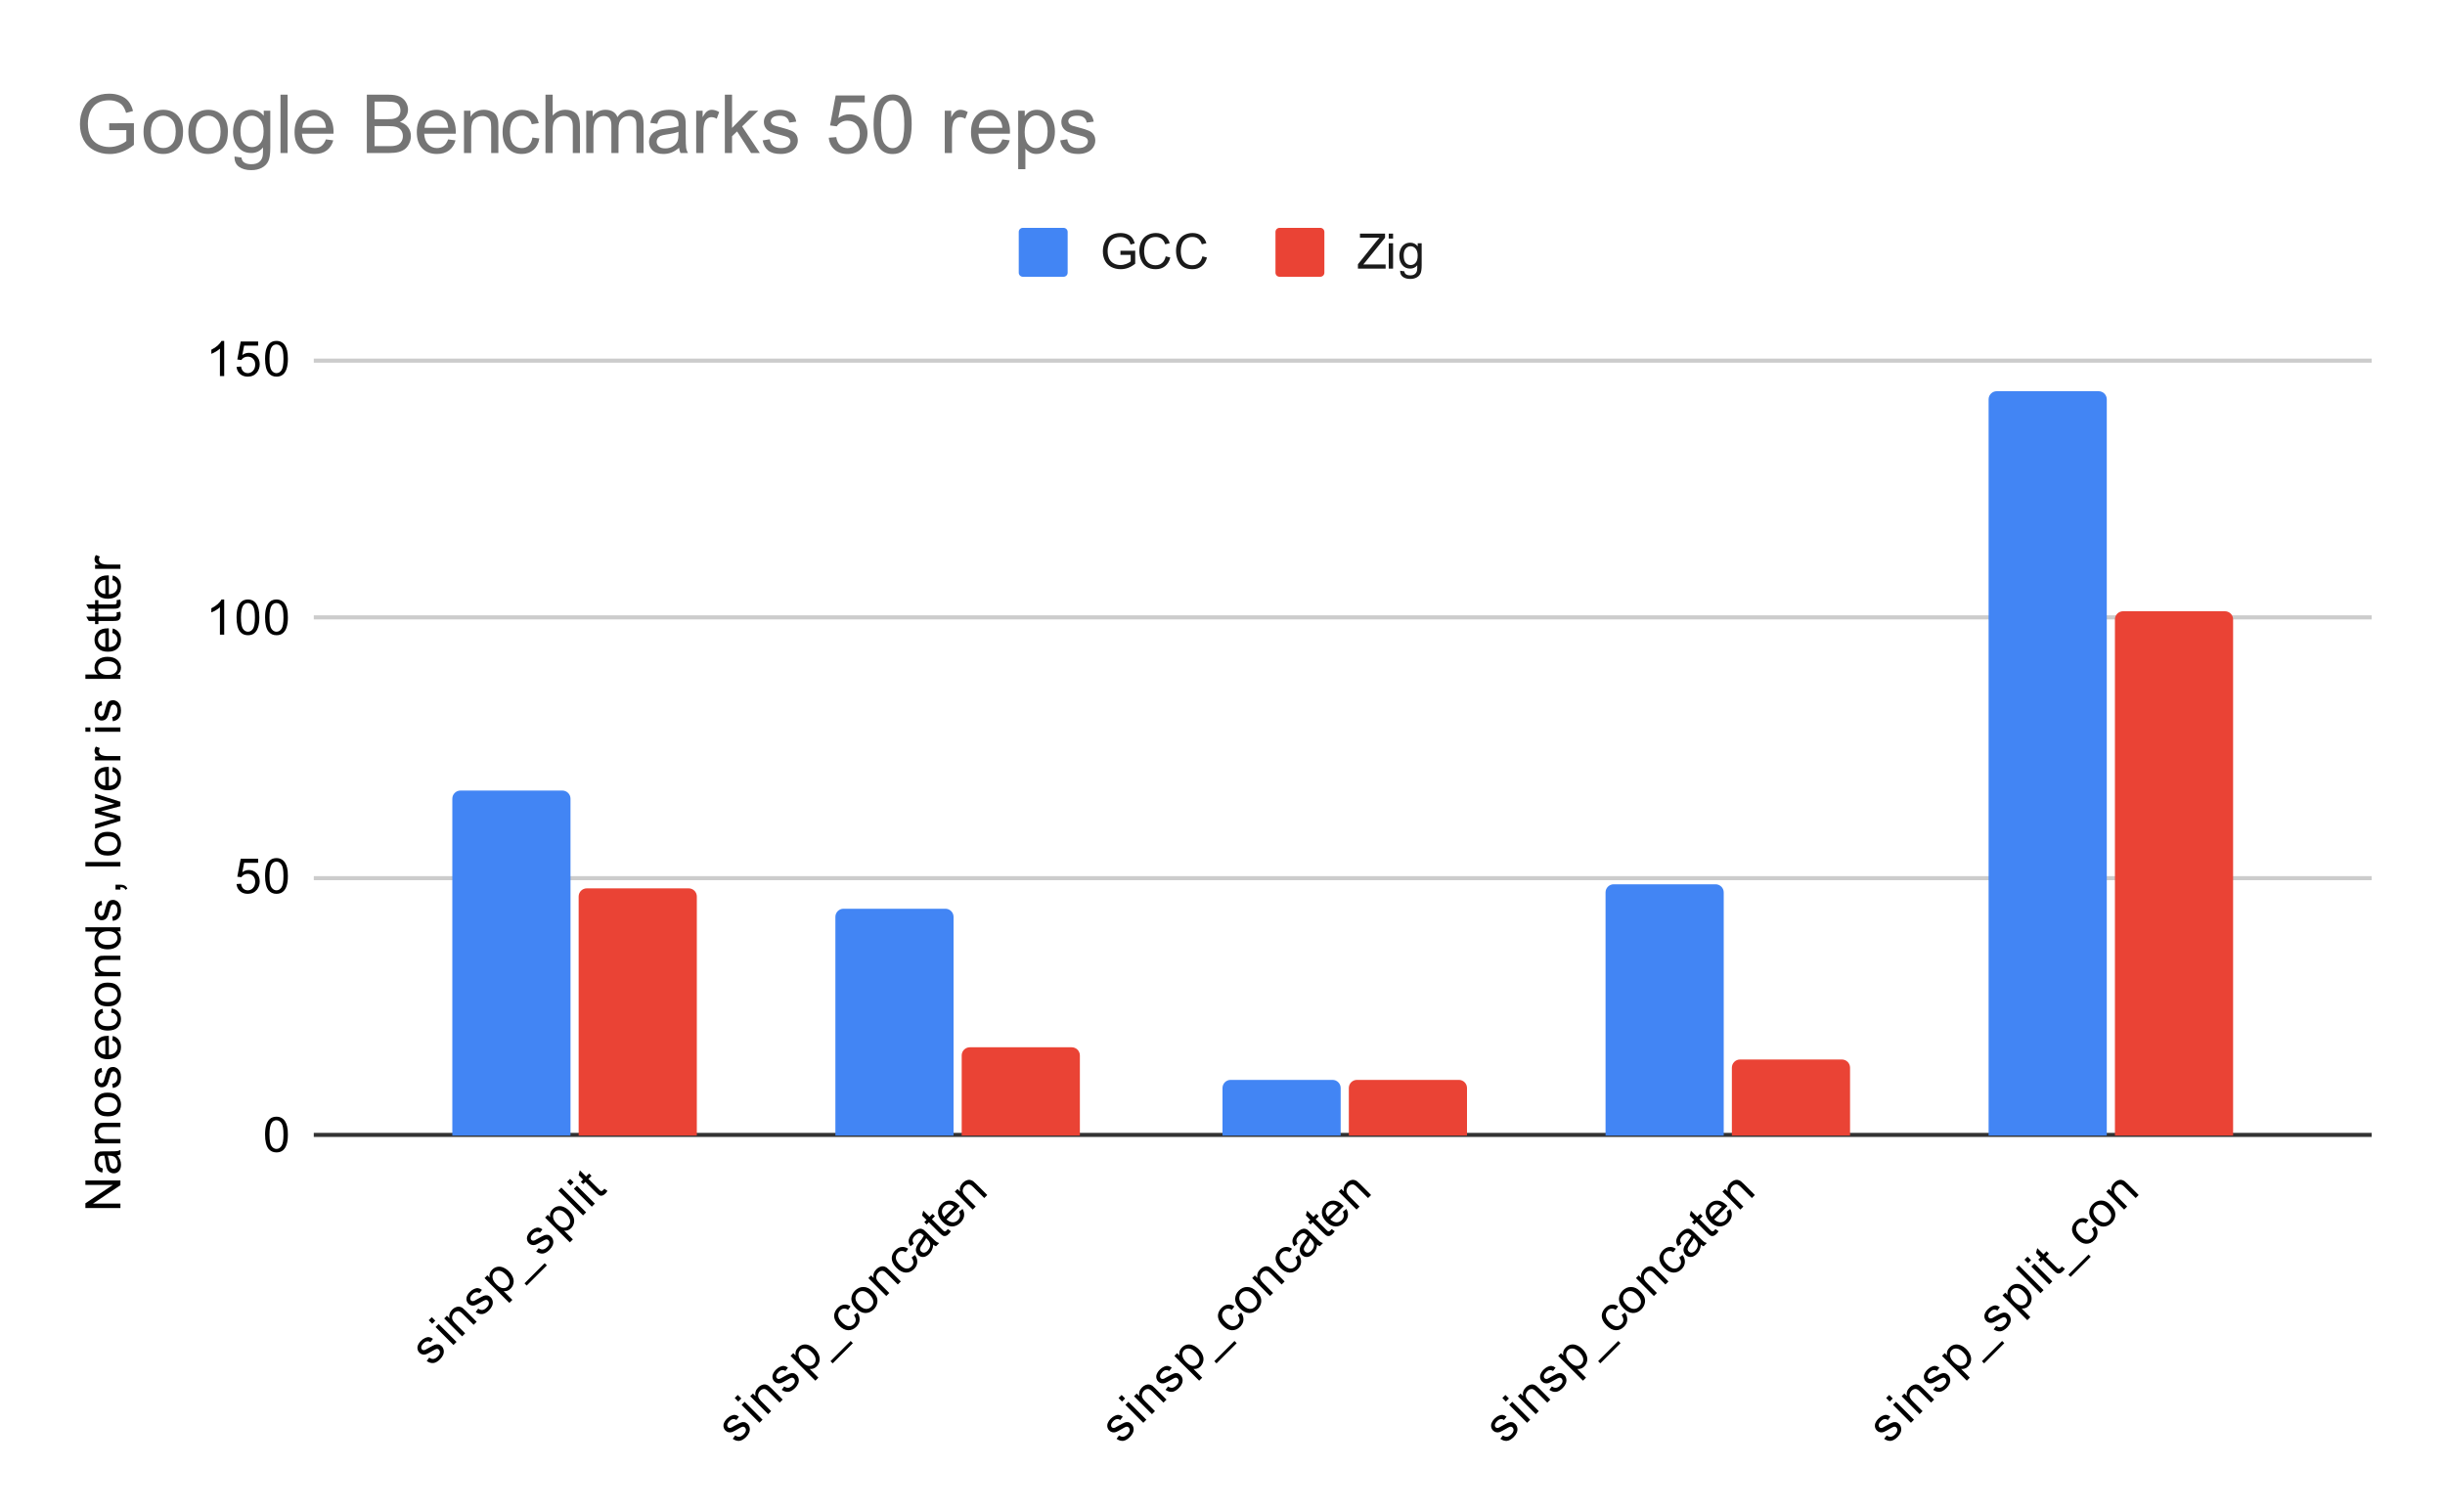 <svg version="1.1" viewBox="0.0 0.0 600.0 371.0" fill="none" stroke="none" stroke-linecap="square" stroke-miterlimit="10" width="600" height="371" xmlns:xlink="http://www.w3.org/1999/xlink" xmlns="http://www.w3.org/2000/svg"><path fill="#ffffff" d="M0 0L600.0 0L600.0 371.0L0 371.0L0 0Z" fill-rule="nonzero"/><path stroke="#333333" stroke-width="1.0" stroke-linecap="butt" d="M77.5 278.5L581.5 278.5" fill-rule="nonzero"/><path stroke="#cccccc" stroke-width="1.0" stroke-linecap="butt" d="M77.5 215.5L581.5 215.5" fill-rule="nonzero"/><path stroke="#cccccc" stroke-width="1.0" stroke-linecap="butt" d="M77.5 151.5L581.5 151.5" fill-rule="nonzero"/><path stroke="#cccccc" stroke-width="1.0" stroke-linecap="butt" d="M77.5 88.5L581.5 88.5" fill-rule="nonzero"/><clipPath id="id_0"><path d="M77.55 88.283L581.45 88.283L581.45 278.658L77.55 278.658L77.55 88.283Z" clip-rule="nonzero"/></clipPath><path stroke="#000000" stroke-width="2.0" stroke-linecap="butt" stroke-opacity="0.0" clip-path="url(#id_0)" d="M140.0 279.0L111.0 279.0L111.0 196.0C111.0 194.895 111.895 194.0 113.0 194.0L138.0 194.0C139.105 194.0 140.0 194.895 140.0 196.0Z" fill-rule="nonzero"/><path fill="#4285f4" clip-path="url(#id_0)" d="M140.0 279.0L111.0 279.0L111.0 196.0C111.0 194.895 111.895 194.0 113.0 194.0L138.0 194.0C139.105 194.0 140.0 194.895 140.0 196.0Z" fill-rule="nonzero"/><path stroke="#000000" stroke-width="2.0" stroke-linecap="butt" stroke-opacity="0.0" clip-path="url(#id_0)" d="M234.0 279.0L205.0 279.0L205.0 225.0C205.0 223.895 205.895 223.0 207.0 223.0L232.0 223.0C233.105 223.0 234.0 223.895 234.0 225.0Z" fill-rule="nonzero"/><path fill="#4285f4" clip-path="url(#id_0)" d="M234.0 279.0L205.0 279.0L205.0 225.0C205.0 223.895 205.895 223.0 207.0 223.0L232.0 223.0C233.105 223.0 234.0 223.895 234.0 225.0Z" fill-rule="nonzero"/><path stroke="#000000" stroke-width="2.0" stroke-linecap="butt" stroke-opacity="0.0" clip-path="url(#id_0)" d="M329.0 279.0L300.0 279.0L300.0 267.0C300.0 265.895 300.895 265.0 302.0 265.0L327.0 265.0C328.105 265.0 329.0 265.895 329.0 267.0Z" fill-rule="nonzero"/><path fill="#4285f4" clip-path="url(#id_0)" d="M329.0 279.0L300.0 279.0L300.0 267.0C300.0 265.895 300.895 265.0 302.0 265.0L327.0 265.0C328.105 265.0 329.0 265.895 329.0 267.0Z" fill-rule="nonzero"/><path stroke="#000000" stroke-width="2.0" stroke-linecap="butt" stroke-opacity="0.0" clip-path="url(#id_0)" d="M423.0 279.0L394.0 279.0L394.0 219.0C394.0 217.895 394.895 217.0 396.0 217.0L421.0 217.0C422.105 217.0 423.0 217.895 423.0 219.0Z" fill-rule="nonzero"/><path fill="#4285f4" clip-path="url(#id_0)" d="M423.0 279.0L394.0 279.0L394.0 219.0C394.0 217.895 394.895 217.0 396.0 217.0L421.0 217.0C422.105 217.0 423.0 217.895 423.0 219.0Z" fill-rule="nonzero"/><path stroke="#000000" stroke-width="2.0" stroke-linecap="butt" stroke-opacity="0.0" clip-path="url(#id_0)" d="M517.0 279.0L488.0 279.0L488.0 98.0C488.0 96.895 488.895 96.0 490.0 96.0L515.0 96.0C516.105 96.0 517.0 96.895 517.0 98.0Z" fill-rule="nonzero"/><path fill="#4285f4" clip-path="url(#id_0)" d="M517.0 279.0L488.0 279.0L488.0 98.0C488.0 96.895 488.895 96.0 490.0 96.0L515.0 96.0C516.105 96.0 517.0 96.895 517.0 98.0Z" fill-rule="nonzero"/><path stroke="#000000" stroke-width="2.0" stroke-linecap="butt" stroke-opacity="0.0" clip-path="url(#id_0)" d="M171.0 279.0L142.0 279.0L142.0 220.0C142.0 218.895 142.895 218.0 144.0 218.0L169.0 218.0C170.105 218.0 171.0 218.895 171.0 220.0Z" fill-rule="nonzero"/><path fill="#ea4335" clip-path="url(#id_0)" d="M171.0 279.0L142.0 279.0L142.0 220.0C142.0 218.895 142.895 218.0 144.0 218.0L169.0 218.0C170.105 218.0 171.0 218.895 171.0 220.0Z" fill-rule="nonzero"/><path stroke="#000000" stroke-width="2.0" stroke-linecap="butt" stroke-opacity="0.0" clip-path="url(#id_0)" d="M265.0 279.0L236.0 279.0L236.0 259.0C236.0 257.895 236.895 257.0 238.0 257.0L263.0 257.0C264.105 257.0 265.0 257.895 265.0 259.0Z" fill-rule="nonzero"/><path fill="#ea4335" clip-path="url(#id_0)" d="M265.0 279.0L236.0 279.0L236.0 259.0C236.0 257.895 236.895 257.0 238.0 257.0L263.0 257.0C264.105 257.0 265.0 257.895 265.0 259.0Z" fill-rule="nonzero"/><path stroke="#000000" stroke-width="2.0" stroke-linecap="butt" stroke-opacity="0.0" clip-path="url(#id_0)" d="M360.0 279.0L331.0 279.0L331.0 267.0C331.0 265.895 331.895 265.0 333.0 265.0L358.0 265.0C359.105 265.0 360.0 265.895 360.0 267.0Z" fill-rule="nonzero"/><path fill="#ea4335" clip-path="url(#id_0)" d="M360.0 279.0L331.0 279.0L331.0 267.0C331.0 265.895 331.895 265.0 333.0 265.0L358.0 265.0C359.105 265.0 360.0 265.895 360.0 267.0Z" fill-rule="nonzero"/><path stroke="#000000" stroke-width="2.0" stroke-linecap="butt" stroke-opacity="0.0" clip-path="url(#id_0)" d="M454.0 279.0L425.0 279.0L425.0 262.0C425.0 260.895 425.895 260.0 427.0 260.0L452.0 260.0C453.105 260.0 454.0 260.895 454.0 262.0Z" fill-rule="nonzero"/><path fill="#ea4335" clip-path="url(#id_0)" d="M454.0 279.0L425.0 279.0L425.0 262.0C425.0 260.895 425.895 260.0 427.0 260.0L452.0 260.0C453.105 260.0 454.0 260.895 454.0 262.0Z" fill-rule="nonzero"/><path stroke="#000000" stroke-width="2.0" stroke-linecap="butt" stroke-opacity="0.0" clip-path="url(#id_0)" d="M548.0 279.0L519.0 279.0L519.0 152.0C519.0 150.895 519.895 150.0 521.0 150.0L546.0 150.0C547.105 150.0 548.0 150.895 548.0 152.0Z" fill-rule="nonzero"/><path fill="#ea4335" clip-path="url(#id_0)" d="M548.0 279.0L519.0 279.0L519.0 152.0C519.0 150.895 519.895 150.0 521.0 150.0L546.0 150.0C547.105 150.0 548.0 150.895 548.0 152.0Z" fill-rule="nonzero"/><path fill="#000000" d="M29.55 296.445L20.956 296.445L20.956 295.289L27.706 290.773L20.956 290.773L20.956 289.679L29.55 289.679L29.55 290.851L22.8 295.367L29.55 295.367L29.55 296.445ZM28.784 283.507Q29.284 284.101 29.488 284.648Q29.691 285.179 29.691 285.804Q29.691 286.835 29.191 287.382Q28.691 287.929 27.909 287.929Q27.456 287.929 27.081 287.726Q26.691 287.523 26.472 287.179Q26.238 286.835 26.128 286.414Q26.034 286.117 25.956 285.476Q25.816 284.21 25.597 283.601Q25.378 283.601 25.331 283.601Q24.675 283.601 24.409 283.898Q24.066 284.304 24.066 285.101Q24.066 285.835 24.331 286.195Q24.581 286.554 25.238 286.726L25.097 287.757Q24.441 287.617 24.034 287.289Q23.628 286.96 23.409 286.351Q23.191 285.742 23.191 284.945Q23.191 284.148 23.378 283.648Q23.566 283.148 23.847 282.914Q24.128 282.679 24.566 282.585Q24.831 282.539 25.534 282.539L26.941 282.539Q28.409 282.539 28.8 282.476Q29.191 282.398 29.55 282.195L29.55 283.304Q29.222 283.46 28.784 283.507ZM26.425 283.601Q26.659 284.179 26.831 285.32Q26.925 285.976 27.05 286.242Q27.159 286.507 27.378 286.664Q27.597 286.804 27.878 286.804Q28.3 286.804 28.581 286.492Q28.863 286.164 28.863 285.554Q28.863 284.945 28.597 284.476Q28.331 283.992 27.863 283.773Q27.503 283.601 26.816 283.601L26.425 283.601ZM29.55 280.57L23.331 280.57L23.331 279.632L24.206 279.632Q23.191 278.945 23.191 277.648Q23.191 277.085 23.394 276.617Q23.597 276.132 23.925 275.898Q24.253 275.664 24.691 275.57Q24.988 275.523 25.722 275.523L29.55 275.523L29.55 276.57L25.769 276.57Q25.113 276.57 24.8 276.695Q24.488 276.82 24.3 277.132Q24.097 277.445 24.097 277.867Q24.097 278.539 24.534 279.039Q24.956 279.523 26.144 279.523L29.55 279.523L29.55 280.57ZM26.441 273.96Q24.706 273.96 23.878 273.007Q23.191 272.21 23.191 271.054Q23.191 269.773 24.034 268.96Q24.863 268.132 26.347 268.132Q27.55 268.132 28.238 268.492Q28.925 268.851 29.316 269.554Q29.691 270.242 29.691 271.054Q29.691 272.351 28.863 273.164Q28.019 273.96 26.441 273.96ZM26.441 272.882Q27.628 272.882 28.222 272.367Q28.816 271.835 28.816 271.054Q28.816 270.257 28.222 269.742Q27.628 269.226 26.409 269.226Q25.253 269.226 24.659 269.757Q24.066 270.273 24.066 271.054Q24.066 271.835 24.659 272.367Q25.238 272.882 26.441 272.882ZM27.691 266.992L27.534 265.96Q28.159 265.867 28.488 265.476Q28.816 265.07 28.816 264.335Q28.816 263.617 28.534 263.273Q28.238 262.914 27.831 262.914Q27.472 262.914 27.269 263.226Q27.128 263.445 26.909 264.304Q26.613 265.46 26.409 265.914Q26.191 266.351 25.816 266.585Q25.441 266.82 24.972 266.82Q24.566 266.82 24.206 266.632Q23.847 266.445 23.613 266.117Q23.441 265.867 23.316 265.445Q23.191 265.023 23.191 264.523Q23.191 263.804 23.409 263.257Q23.613 262.695 23.972 262.429Q24.331 262.164 24.925 262.07L25.066 263.101Q24.597 263.164 24.331 263.507Q24.05 263.835 24.05 264.46Q24.05 265.179 24.3 265.492Q24.534 265.804 24.863 265.804Q25.066 265.804 25.222 265.679Q25.394 265.539 25.503 265.273Q25.566 265.117 25.769 264.335Q26.081 263.21 26.269 262.773Q26.456 262.335 26.816 262.085Q27.175 261.835 27.722 261.835Q28.253 261.835 28.722 262.148Q29.175 262.445 29.441 263.023Q29.691 263.601 29.691 264.335Q29.691 265.554 29.191 266.195Q28.675 266.82 27.691 266.992ZM27.55 255.32L27.675 254.226Q28.628 254.476 29.159 255.179Q29.691 255.882 29.691 256.96Q29.691 258.32 28.847 259.132Q28.003 259.929 26.488 259.929Q24.925 259.929 24.066 259.117Q23.191 258.304 23.191 257.023Q23.191 255.773 24.034 254.992Q24.878 254.195 26.425 254.195Q26.519 254.195 26.706 254.195L26.706 258.835Q27.738 258.773 28.284 258.257Q28.816 257.742 28.816 256.96Q28.816 256.382 28.519 255.976Q28.206 255.554 27.55 255.32ZM25.847 258.773L25.847 255.304Q25.05 255.367 24.659 255.695Q24.05 256.21 24.05 257.007Q24.05 257.742 24.534 258.242Q25.019 258.726 25.847 258.773ZM27.269 248.507L27.409 247.476Q28.472 247.648 29.081 248.351Q29.691 249.054 29.691 250.07Q29.691 251.351 28.863 252.132Q28.019 252.898 26.456 252.898Q25.456 252.898 24.706 252.57Q23.941 252.226 23.566 251.554Q23.191 250.867 23.191 250.054Q23.191 249.054 23.706 248.414Q24.206 247.757 25.159 247.57L25.316 248.601Q24.691 248.742 24.378 249.117Q24.05 249.492 24.05 250.023Q24.05 250.82 24.628 251.32Q25.191 251.82 26.425 251.82Q27.691 251.82 28.253 251.335Q28.816 250.851 28.816 250.085Q28.816 249.46 28.441 249.054Q28.066 248.632 27.269 248.507ZM26.441 246.96Q24.706 246.96 23.878 246.007Q23.191 245.21 23.191 244.054Q23.191 242.773 24.034 241.96Q24.863 241.132 26.347 241.132Q27.55 241.132 28.238 241.492Q28.925 241.851 29.316 242.554Q29.691 243.242 29.691 244.054Q29.691 245.351 28.863 246.164Q28.019 246.96 26.441 246.96ZM26.441 245.882Q27.628 245.882 28.222 245.367Q28.816 244.835 28.816 244.054Q28.816 243.257 28.222 242.742Q27.628 242.226 26.409 242.226Q25.253 242.226 24.659 242.757Q24.066 243.273 24.066 244.054Q24.066 244.835 24.659 245.367Q25.238 245.882 26.441 245.882ZM29.55 239.57L23.331 239.57L23.331 238.632L24.206 238.632Q23.191 237.945 23.191 236.648Q23.191 236.085 23.394 235.617Q23.597 235.132 23.925 234.898Q24.253 234.664 24.691 234.57Q24.988 234.523 25.722 234.523L29.55 234.523L29.55 235.57L25.769 235.57Q25.113 235.57 24.8 235.695Q24.488 235.82 24.3 236.132Q24.097 236.445 24.097 236.867Q24.097 237.539 24.534 238.039Q24.956 238.523 26.144 238.523L29.55 238.523L29.55 239.57ZM29.55 228.539L28.769 228.539Q29.691 229.132 29.691 230.273Q29.691 231.023 29.284 231.648Q28.863 232.273 28.128 232.617Q27.394 232.96 26.441 232.96Q25.519 232.96 24.753 232.648Q23.988 232.335 23.597 231.71Q23.191 231.085 23.191 230.32Q23.191 229.757 23.425 229.32Q23.659 228.882 24.034 228.601L20.956 228.601L20.956 227.554L29.55 227.554L29.55 228.539ZM26.441 231.867Q27.644 231.867 28.238 231.367Q28.816 230.867 28.816 230.179Q28.816 229.492 28.253 229.007Q27.691 228.523 26.534 228.523Q25.253 228.523 24.659 229.023Q24.066 229.507 24.066 230.226Q24.066 230.929 24.644 231.398Q25.206 231.867 26.441 231.867ZM27.691 225.992L27.534 224.96Q28.159 224.867 28.488 224.476Q28.816 224.07 28.816 223.335Q28.816 222.617 28.534 222.273Q28.238 221.914 27.831 221.914Q27.472 221.914 27.269 222.226Q27.128 222.445 26.909 223.304Q26.613 224.46 26.409 224.914Q26.191 225.351 25.816 225.585Q25.441 225.82 24.972 225.82Q24.566 225.82 24.206 225.632Q23.847 225.445 23.613 225.117Q23.441 224.867 23.316 224.445Q23.191 224.023 23.191 223.523Q23.191 222.804 23.409 222.257Q23.613 221.695 23.972 221.429Q24.331 221.164 24.925 221.07L25.066 222.101Q24.597 222.164 24.331 222.507Q24.05 222.835 24.05 223.46Q24.05 224.179 24.3 224.492Q24.534 224.804 24.863 224.804Q25.066 224.804 25.222 224.679Q25.394 224.539 25.503 224.273Q25.566 224.117 25.769 223.335Q26.081 222.21 26.269 221.773Q26.456 221.335 26.816 221.085Q27.175 220.835 27.722 220.835Q28.253 220.835 28.722 221.148Q29.175 221.445 29.441 222.023Q29.691 222.601 29.691 223.335Q29.691 224.554 29.191 225.195Q28.675 225.82 27.691 225.992ZM29.55 218.304L28.347 218.304L28.347 217.101L29.55 217.101Q30.206 217.101 30.613 217.335Q31.034 217.57 31.253 218.07L30.8 218.367Q30.659 218.039 30.363 217.882Q30.081 217.726 29.55 217.695L29.55 218.304ZM29.55 212.601L20.956 212.601L20.956 211.539L29.55 211.539L29.55 212.601ZM26.441 209.96Q24.706 209.96 23.878 209.007Q23.191 208.21 23.191 207.054Q23.191 205.773 24.034 204.96Q24.863 204.132 26.347 204.132Q27.55 204.132 28.238 204.492Q28.925 204.851 29.316 205.554Q29.691 206.242 29.691 207.054Q29.691 208.351 28.863 209.164Q28.019 209.96 26.441 209.96ZM26.441 208.882Q27.628 208.882 28.222 208.367Q28.816 207.835 28.816 207.054Q28.816 206.257 28.222 205.742Q27.628 205.226 26.409 205.226Q25.253 205.226 24.659 205.757Q24.066 206.273 24.066 207.054Q24.066 207.835 24.659 208.367Q25.238 208.882 26.441 208.882ZM29.55 201.429L23.331 203.335L23.331 202.242L26.925 201.257L28.253 200.882Q28.159 200.851 26.972 200.554L23.331 199.57L23.331 198.492L26.941 197.554L28.128 197.242L26.925 196.882L23.331 195.82L23.331 194.789L29.55 196.742L29.55 197.835L25.816 198.82L24.769 199.07L29.55 200.32L29.55 201.429ZM27.55 189.32L27.675 188.226Q28.628 188.476 29.159 189.179Q29.691 189.882 29.691 190.96Q29.691 192.32 28.847 193.132Q28.003 193.929 26.488 193.929Q24.925 193.929 24.066 193.117Q23.191 192.304 23.191 191.023Q23.191 189.773 24.034 188.992Q24.878 188.195 26.425 188.195Q26.519 188.195 26.706 188.195L26.706 192.835Q27.738 192.773 28.284 192.257Q28.816 191.742 28.816 190.96Q28.816 190.382 28.519 189.976Q28.206 189.554 27.55 189.32ZM25.847 192.773L25.847 189.304Q25.05 189.367 24.659 189.695Q24.05 190.21 24.05 191.007Q24.05 191.742 24.534 192.242Q25.019 192.726 25.847 192.773ZM29.55 186.585L23.331 186.585L23.331 185.632L24.269 185.632Q23.613 185.273 23.409 184.976Q23.191 184.664 23.191 184.289Q23.191 183.757 23.519 183.21L24.503 183.57Q24.269 183.96 24.269 184.335Q24.269 184.695 24.488 184.976Q24.691 185.242 25.066 185.351Q25.628 185.539 26.284 185.539L29.55 185.539L29.55 186.585ZM22.175 179.57L20.956 179.57L20.956 178.507L22.175 178.507L22.175 179.57ZM29.55 179.57L23.331 179.57L23.331 178.507L29.55 178.507L29.55 179.57ZM27.691 176.992L27.534 175.96Q28.159 175.867 28.488 175.476Q28.816 175.07 28.816 174.335Q28.816 173.617 28.534 173.273Q28.238 172.914 27.831 172.914Q27.472 172.914 27.269 173.226Q27.128 173.445 26.909 174.304Q26.613 175.46 26.409 175.914Q26.191 176.351 25.816 176.585Q25.441 176.82 24.972 176.82Q24.566 176.82 24.206 176.632Q23.847 176.445 23.613 176.117Q23.441 175.867 23.316 175.445Q23.191 175.023 23.191 174.523Q23.191 173.804 23.409 173.257Q23.613 172.695 23.972 172.429Q24.331 172.164 24.925 172.07L25.066 173.101Q24.597 173.164 24.331 173.507Q24.05 173.835 24.05 174.46Q24.05 175.179 24.3 175.492Q24.534 175.804 24.863 175.804Q25.066 175.804 25.222 175.679Q25.394 175.539 25.503 175.273Q25.566 175.117 25.769 174.335Q26.081 173.21 26.269 172.773Q26.456 172.335 26.816 172.085Q27.175 171.835 27.722 171.835Q28.253 171.835 28.722 172.148Q29.175 172.445 29.441 173.023Q29.691 173.601 29.691 174.335Q29.691 175.554 29.191 176.195Q28.675 176.82 27.691 176.992ZM29.55 165.601L29.55 166.585L20.956 166.585L20.956 165.523L24.019 165.523Q23.191 164.851 23.191 163.82Q23.191 163.242 23.425 162.742Q23.644 162.226 24.066 161.898Q24.488 161.554 25.081 161.367Q25.675 161.179 26.347 161.179Q27.941 161.179 28.816 161.976Q29.691 162.773 29.691 163.867Q29.691 164.976 28.769 165.601L29.55 165.601ZM26.394 165.617Q27.503 165.617 28.003 165.304Q28.816 164.804 28.816 163.96Q28.816 163.273 28.222 162.773Q27.628 162.257 26.425 162.257Q25.206 162.257 24.628 162.742Q24.05 163.226 24.05 163.914Q24.05 164.601 24.659 165.117Q25.253 165.617 26.394 165.617ZM27.55 155.32L27.675 154.226Q28.628 154.476 29.159 155.179Q29.691 155.882 29.691 156.96Q29.691 158.32 28.847 159.132Q28.003 159.929 26.488 159.929Q24.925 159.929 24.066 159.117Q23.191 158.304 23.191 157.023Q23.191 155.773 24.034 154.992Q24.878 154.195 26.425 154.195Q26.519 154.195 26.706 154.195L26.706 158.835Q27.738 158.773 28.284 158.257Q28.816 157.742 28.816 156.96Q28.816 156.382 28.519 155.976Q28.206 155.554 27.55 155.32ZM25.847 158.773L25.847 155.304Q25.05 155.367 24.659 155.695Q24.05 156.21 24.05 157.007Q24.05 157.742 24.534 158.242Q25.019 158.726 25.847 158.773ZM28.613 150.273L29.534 150.117Q29.628 150.57 29.628 150.914Q29.628 151.492 29.456 151.804Q29.269 152.117 28.972 152.257Q28.675 152.382 27.722 152.382L24.144 152.382L24.144 153.148L23.331 153.148L23.331 152.382L21.784 152.382L21.159 151.335L23.331 151.335L23.331 150.273L24.144 150.273L24.144 151.335L27.784 151.335Q28.238 151.335 28.363 151.289Q28.488 151.226 28.566 151.101Q28.644 150.976 28.644 150.742Q28.644 150.554 28.613 150.273ZM28.613 147.273L29.534 147.117Q29.628 147.57 29.628 147.914Q29.628 148.492 29.456 148.804Q29.269 149.117 28.972 149.257Q28.675 149.382 27.722 149.382L24.144 149.382L24.144 150.148L23.331 150.148L23.331 149.382L21.784 149.382L21.159 148.335L23.331 148.335L23.331 147.273L24.144 147.273L24.144 148.335L27.784 148.335Q28.238 148.335 28.363 148.289Q28.488 148.226 28.566 148.101Q28.644 147.976 28.644 147.742Q28.644 147.554 28.613 147.273ZM27.55 142.32L27.675 141.226Q28.628 141.476 29.159 142.179Q29.691 142.882 29.691 143.96Q29.691 145.32 28.847 146.132Q28.003 146.929 26.488 146.929Q24.925 146.929 24.066 146.117Q23.191 145.304 23.191 144.023Q23.191 142.773 24.034 141.992Q24.878 141.195 26.425 141.195Q26.519 141.195 26.706 141.195L26.706 145.835Q27.738 145.773 28.284 145.257Q28.816 144.742 28.816 143.96Q28.816 143.382 28.519 142.976Q28.206 142.554 27.55 142.32ZM25.847 145.773L25.847 142.304Q25.05 142.367 24.659 142.695Q24.05 143.21 24.05 144.007Q24.05 144.742 24.534 145.242Q25.019 145.726 25.847 145.773ZM29.55 139.585L23.331 139.585L23.331 138.632L24.269 138.632Q23.613 138.273 23.409 137.976Q23.191 137.664 23.191 137.289Q23.191 136.757 23.519 136.21L24.503 136.57Q24.269 136.96 24.269 137.335Q24.269 137.695 24.488 137.976Q24.691 138.242 25.066 138.351Q25.628 138.539 26.284 138.539L29.55 138.539L29.55 139.585Z" fill-rule="nonzero"/><path fill="#000000" d="M65.05 278.424Q65.05 276.893 65.362 275.971Q65.675 275.033 66.284 274.533Q66.909 274.033 67.847 274.033Q68.534 274.033 69.05 274.315Q69.581 274.596 69.925 275.127Q70.269 275.643 70.456 276.393Q70.644 277.143 70.644 278.424Q70.644 279.94 70.331 280.861Q70.034 281.783 69.409 282.299Q68.8 282.799 67.847 282.799Q66.612 282.799 65.894 281.908Q65.05 280.846 65.05 278.424ZM66.128 278.424Q66.128 280.533 66.628 281.236Q67.128 281.94 67.847 281.94Q68.581 281.94 69.066 281.236Q69.566 280.533 69.566 278.424Q69.566 276.299 69.066 275.611Q68.581 274.908 67.831 274.908Q67.112 274.908 66.675 275.518Q66.128 276.299 66.128 278.424Z" fill-rule="nonzero"/><path fill="#000000" d="M58.05 216.95L59.159 216.856Q59.284 217.669 59.722 218.075Q60.175 218.481 60.816 218.481Q61.566 218.481 62.097 217.903Q62.628 217.325 62.628 216.387Q62.628 215.481 62.112 214.966Q61.612 214.434 60.784 214.434Q60.284 214.434 59.862 214.669Q59.456 214.903 59.222 215.262L58.237 215.137L59.066 210.731L63.347 210.731L63.347 211.731L59.909 211.731L59.456 214.044Q60.222 213.497 61.066 213.497Q62.191 213.497 62.956 214.278Q63.737 215.059 63.737 216.294Q63.737 217.45 63.066 218.309Q62.237 219.341 60.816 219.341Q59.644 219.341 58.894 218.684Q58.159 218.028 58.05 216.95ZM65.05 214.966Q65.05 213.434 65.362 212.512Q65.675 211.575 66.284 211.075Q66.909 210.575 67.847 210.575Q68.534 210.575 69.05 210.856Q69.581 211.137 69.925 211.669Q70.269 212.184 70.456 212.934Q70.644 213.684 70.644 214.966Q70.644 216.481 70.331 217.403Q70.034 218.325 69.409 218.841Q68.8 219.341 67.847 219.341Q66.612 219.341 65.894 218.45Q65.05 217.387 65.05 214.966ZM66.128 214.966Q66.128 217.075 66.628 217.778Q67.128 218.481 67.847 218.481Q68.581 218.481 69.066 217.778Q69.566 217.075 69.566 214.966Q69.566 212.841 69.066 212.153Q68.581 211.45 67.831 211.45Q67.112 211.45 66.675 212.059Q66.128 212.841 66.128 214.966Z" fill-rule="nonzero"/><path fill="#000000" d="M55.019 155.742L53.972 155.742L53.972 149.023Q53.581 149.382 52.956 149.757Q52.347 150.117 51.862 150.289L51.862 149.273Q52.737 148.851 53.394 148.273Q54.066 147.679 54.347 147.117L55.019 147.117L55.019 155.742ZM58.05 151.507Q58.05 149.976 58.362 149.054Q58.675 148.117 59.284 147.617Q59.909 147.117 60.847 147.117Q61.534 147.117 62.05 147.398Q62.581 147.679 62.925 148.21Q63.269 148.726 63.456 149.476Q63.644 150.226 63.644 151.507Q63.644 153.023 63.331 153.945Q63.034 154.867 62.409 155.382Q61.8 155.882 60.847 155.882Q59.612 155.882 58.894 154.992Q58.05 153.929 58.05 151.507ZM59.128 151.507Q59.128 153.617 59.628 154.32Q60.128 155.023 60.847 155.023Q61.581 155.023 62.066 154.32Q62.566 153.617 62.566 151.507Q62.566 149.382 62.066 148.695Q61.581 147.992 60.831 147.992Q60.112 147.992 59.675 148.601Q59.128 149.382 59.128 151.507ZM65.05 151.507Q65.05 149.976 65.362 149.054Q65.675 148.117 66.284 147.617Q66.909 147.117 67.847 147.117Q68.534 147.117 69.05 147.398Q69.581 147.679 69.925 148.21Q70.269 148.726 70.456 149.476Q70.644 150.226 70.644 151.507Q70.644 153.023 70.331 153.945Q70.034 154.867 69.409 155.382Q68.8 155.882 67.847 155.882Q66.612 155.882 65.894 154.992Q65.05 153.929 65.05 151.507ZM66.128 151.507Q66.128 153.617 66.628 154.32Q67.128 155.023 67.847 155.023Q68.581 155.023 69.066 154.32Q69.566 153.617 69.566 151.507Q69.566 149.382 69.066 148.695Q68.581 147.992 67.831 147.992Q67.112 147.992 66.675 148.601Q66.128 149.382 66.128 151.507Z" fill-rule="nonzero"/><path fill="#000000" d="M55.019 92.283L53.972 92.283L53.972 85.565Q53.581 85.924 52.956 86.299Q52.347 86.658 51.862 86.83L51.862 85.815Q52.737 85.393 53.394 84.815Q54.066 84.221 54.347 83.658L55.019 83.658L55.019 92.283ZM58.05 90.033L59.159 89.94Q59.284 90.752 59.722 91.158Q60.175 91.565 60.816 91.565Q61.566 91.565 62.097 90.986Q62.628 90.408 62.628 89.471Q62.628 88.565 62.112 88.049Q61.612 87.518 60.784 87.518Q60.284 87.518 59.862 87.752Q59.456 87.986 59.222 88.346L58.237 88.221L59.066 83.815L63.347 83.815L63.347 84.815L59.909 84.815L59.456 87.127Q60.222 86.58 61.066 86.58Q62.191 86.58 62.956 87.361Q63.737 88.143 63.737 89.377Q63.737 90.533 63.066 91.393Q62.237 92.424 60.816 92.424Q59.644 92.424 58.894 91.768Q58.159 91.111 58.05 90.033ZM65.05 88.049Q65.05 86.518 65.362 85.596Q65.675 84.658 66.284 84.158Q66.909 83.658 67.847 83.658Q68.534 83.658 69.05 83.94Q69.581 84.221 69.925 84.752Q70.269 85.268 70.456 86.018Q70.644 86.768 70.644 88.049Q70.644 89.565 70.331 90.486Q70.034 91.408 69.409 91.924Q68.8 92.424 67.847 92.424Q66.612 92.424 65.894 91.533Q65.05 90.471 65.05 88.049ZM66.128 88.049Q66.128 90.158 66.628 90.861Q67.128 91.565 67.847 91.565Q68.581 91.565 69.066 90.861Q69.566 90.158 69.566 88.049Q69.566 85.924 69.066 85.236Q68.581 84.533 67.831 84.533Q67.112 84.533 66.675 85.143Q66.128 85.924 66.128 88.049Z" fill-rule="nonzero"/><path fill="#000000" d="M104.721 333.99L105.34 333.15Q105.848 333.526 106.356 333.482Q106.876 333.427 107.395 332.907Q107.903 332.399 107.947 331.957Q107.992 331.493 107.704 331.206Q107.45 330.952 107.086 331.029Q106.831 331.084 106.069 331.537Q105.042 332.145 104.578 332.322Q104.114 332.476 103.683 332.377Q103.252 332.278 102.92 331.946Q102.633 331.659 102.512 331.272Q102.39 330.885 102.456 330.488Q102.512 330.189 102.721 329.803Q102.931 329.416 103.285 329.062Q103.793 328.554 104.335 328.322Q104.876 328.068 105.318 328.134Q105.76 328.201 106.246 328.554L105.616 329.383Q105.24 329.096 104.81 329.151Q104.379 329.184 103.937 329.626Q103.429 330.134 103.384 330.532Q103.329 330.919 103.561 331.151Q103.705 331.294 103.904 331.316Q104.125 331.338 104.39 331.228Q104.544 331.162 105.24 330.753Q106.257 330.178 106.699 330.002Q107.141 329.825 107.572 329.902Q108.003 329.979 108.389 330.366Q108.765 330.742 108.875 331.294Q108.986 331.825 108.765 332.421Q108.533 333.007 108.014 333.526Q107.152 334.388 106.345 334.487Q105.539 334.565 104.721 333.99ZM106.069 324.842L105.207 323.98L105.959 323.229L106.82 324.091L106.069 324.842ZM111.284 330.057L106.887 325.659L107.638 324.908L112.035 329.305L111.284 330.057ZM113.405 327.935L109.008 323.538L109.671 322.875L110.29 323.494Q110.058 322.29 110.975 321.373Q111.372 320.975 111.848 320.787Q112.334 320.588 112.731 320.654Q113.129 320.721 113.505 320.964Q113.748 321.141 114.267 321.66L116.974 324.367L116.234 325.107L113.56 322.433Q113.096 321.969 112.787 321.837Q112.477 321.704 112.124 321.792Q111.759 321.87 111.461 322.168Q110.986 322.643 110.942 323.306Q110.897 323.947 111.737 324.787L114.146 327.195L113.405 327.935ZM116.742 321.969L117.361 321.13Q117.869 321.505 118.377 321.461Q118.896 321.406 119.416 320.887Q119.924 320.378 119.968 319.936Q120.012 319.472 119.725 319.185Q119.471 318.931 119.106 319.008Q118.852 319.063 118.09 319.516Q117.062 320.124 116.598 320.301Q116.134 320.456 115.703 320.356Q115.273 320.257 114.941 319.925Q114.654 319.638 114.532 319.251Q114.411 318.865 114.477 318.467Q114.532 318.169 114.742 317.782Q114.952 317.395 115.306 317.042Q115.814 316.533 116.355 316.301Q116.897 316.047 117.339 316.114Q117.781 316.18 118.267 316.533L117.637 317.362Q117.261 317.075 116.83 317.13Q116.4 317.163 115.958 317.605Q115.449 318.113 115.405 318.511Q115.35 318.898 115.582 319.13Q115.726 319.273 115.924 319.296Q116.145 319.318 116.411 319.207Q116.565 319.141 117.261 318.732Q118.278 318.158 118.72 317.981Q119.162 317.804 119.593 317.881Q120.023 317.959 120.41 318.345Q120.786 318.721 120.896 319.273Q121.007 319.804 120.786 320.4Q120.554 320.986 120.034 321.505Q119.173 322.367 118.366 322.466Q117.56 322.544 116.742 321.969ZM124.995 319.726L118.908 313.639L119.582 312.965L120.145 313.528Q120.057 312.954 120.189 312.49Q120.333 312.015 120.764 311.584Q121.327 311.02 122.045 310.877Q122.763 310.733 123.504 311.053Q124.255 311.363 124.885 311.992Q125.559 312.666 125.857 313.451Q126.166 314.224 125.99 314.976Q125.813 315.727 125.305 316.235Q124.929 316.611 124.476 316.754Q124.012 316.887 123.592 316.843L125.736 318.986L124.995 319.726ZM121.802 315.185Q122.653 316.036 123.404 316.102Q124.145 316.158 124.631 315.672Q125.128 315.174 125.062 314.401Q124.995 313.628 124.111 312.744Q123.272 311.904 122.52 311.838Q121.758 311.76 121.272 312.247Q120.797 312.722 120.874 313.528Q120.952 314.335 121.802 315.185ZM129.249 315.473L128.708 314.931L133.657 309.982L134.199 310.523L129.249 315.473ZM131.591 307.12L132.21 306.28Q132.718 306.656 133.226 306.612Q133.746 306.557 134.265 306.037Q134.773 305.529 134.817 305.087Q134.862 304.623 134.574 304.336Q134.32 304.082 133.956 304.159Q133.702 304.214 132.939 304.667Q131.912 305.275 131.448 305.452Q130.984 305.606 130.553 305.507Q130.122 305.408 129.79 305.076Q129.503 304.789 129.382 304.402Q129.26 304.015 129.326 303.618Q129.382 303.319 129.591 302.933Q129.801 302.546 130.155 302.192Q130.663 301.684 131.205 301.452Q131.746 301.198 132.188 301.264Q132.63 301.331 133.116 301.684L132.486 302.513Q132.111 302.226 131.68 302.281Q131.249 302.314 130.807 302.756Q130.299 303.264 130.254 303.662Q130.199 304.049 130.431 304.281Q130.575 304.424 130.774 304.446Q130.995 304.468 131.26 304.358Q131.414 304.292 132.111 303.883Q133.127 303.308 133.569 303.132Q134.011 302.955 134.442 303.032Q134.873 303.109 135.259 303.496Q135.635 303.872 135.746 304.424Q135.856 304.954 135.635 305.551Q135.403 306.137 134.884 306.656Q134.022 307.518 133.215 307.617Q132.409 307.695 131.591 307.12ZM139.845 304.877L133.757 298.789L134.431 298.115L134.994 298.679Q134.906 298.104 135.038 297.64Q135.182 297.165 135.613 296.734Q136.176 296.171 136.895 296.027Q137.613 295.884 138.353 296.204Q139.104 296.513 139.734 297.143Q140.408 297.817 140.706 298.602Q141.016 299.375 140.839 300.126Q140.662 300.878 140.154 301.386Q139.778 301.761 139.325 301.905Q138.861 302.038 138.441 301.993L140.585 304.137L139.845 304.877ZM136.651 300.336Q137.502 301.187 138.254 301.253Q138.994 301.308 139.48 300.822Q139.977 300.325 139.911 299.552Q139.845 298.778 138.961 297.894Q138.121 297.055 137.37 296.988Q136.607 296.911 136.121 297.397Q135.646 297.872 135.723 298.679Q135.801 299.485 136.651 300.336ZM143.082 298.259L137.005 292.182L137.756 291.431L143.833 297.508L143.082 298.259ZM140.01 290.901L139.148 290.039L139.9 289.288L140.762 290.149L140.01 290.901ZM145.225 296.116L140.828 291.718L141.579 290.967L145.976 295.364L145.225 296.116ZM148.308 291.707L149.07 292.249Q148.816 292.635 148.573 292.878Q148.164 293.287 147.822 293.387Q147.468 293.475 147.159 293.365Q146.86 293.243 146.186 292.569L143.656 290.039L143.115 290.58L142.54 290.006L143.082 289.464L141.988 288.371L142.286 287.188L143.822 288.724L144.573 287.973L145.148 288.547L144.397 289.299L146.971 291.873Q147.291 292.193 147.413 292.249Q147.545 292.293 147.689 292.26Q147.833 292.227 147.998 292.061Q148.131 291.928 148.308 291.707Z" fill-rule="nonzero"/><path fill="#000000" d="M179.816 353.082L180.435 352.242Q180.943 352.618 181.451 352.574Q181.971 352.519 182.49 351.999Q182.998 351.491 183.042 351.049Q183.087 350.585 182.799 350.298Q182.545 350.044 182.181 350.121Q181.927 350.176 181.164 350.629Q180.137 351.237 179.673 351.414Q179.209 351.568 178.778 351.469Q178.347 351.369 178.015 351.038Q177.728 350.751 177.607 350.364Q177.485 349.977 177.551 349.58Q177.607 349.281 177.816 348.895Q178.026 348.508 178.38 348.154Q178.888 347.646 179.43 347.414Q179.971 347.16 180.413 347.226Q180.855 347.293 181.341 347.646L180.711 348.475Q180.336 348.187 179.905 348.243Q179.474 348.276 179.032 348.718Q178.524 349.226 178.479 349.624Q178.424 350.01 178.656 350.243Q178.8 350.386 178.999 350.408Q179.22 350.43 179.485 350.32Q179.639 350.254 180.336 349.845Q181.352 349.27 181.794 349.093Q182.236 348.917 182.667 348.994Q183.098 349.071 183.484 349.458Q183.86 349.834 183.97 350.386Q184.081 350.916 183.86 351.513Q183.628 352.099 183.109 352.618Q182.247 353.48 181.44 353.579Q180.634 353.656 179.816 353.082ZM181.164 343.934L180.302 343.072L181.054 342.321L181.915 343.182L181.164 343.934ZM186.379 349.149L181.982 344.751L182.733 344L187.13 348.397L186.379 349.149ZM188.5 347.027L184.103 342.63L184.766 341.967L185.385 342.586Q185.153 341.382 186.07 340.464Q186.467 340.067 186.943 339.879Q187.429 339.68 187.826 339.746Q188.224 339.813 188.6 340.056Q188.843 340.232 189.362 340.752L192.069 343.459L191.329 344.199L188.655 341.525Q188.191 341.061 187.882 340.929Q187.572 340.796 187.219 340.884Q186.854 340.962 186.556 341.26Q186.081 341.735 186.037 342.398Q185.992 343.039 186.832 343.878L189.241 346.287L188.5 347.027ZM191.837 341.061L192.456 340.221Q192.964 340.597 193.472 340.553Q193.992 340.498 194.511 339.978Q195.019 339.47 195.063 339.028Q195.107 338.564 194.82 338.277Q194.566 338.023 194.201 338.1Q193.947 338.155 193.185 338.608Q192.157 339.216 191.693 339.393Q191.229 339.548 190.798 339.448Q190.368 339.349 190.036 339.017Q189.749 338.73 189.627 338.343Q189.506 337.957 189.572 337.559Q189.627 337.26 189.837 336.874Q190.047 336.487 190.401 336.133Q190.909 335.625 191.45 335.393Q191.992 335.139 192.434 335.205Q192.876 335.272 193.362 335.625L192.732 336.454Q192.356 336.167 191.925 336.222Q191.495 336.255 191.053 336.697Q190.544 337.205 190.5 337.603Q190.445 337.99 190.677 338.222Q190.821 338.365 191.019 338.387Q191.24 338.409 191.506 338.299Q191.66 338.233 192.356 337.824Q193.373 337.249 193.815 337.073Q194.257 336.896 194.688 336.973Q195.118 337.05 195.505 337.437Q195.881 337.813 195.991 338.365Q196.102 338.896 195.881 339.492Q195.649 340.078 195.13 340.597Q194.268 341.459 193.461 341.558Q192.655 341.636 191.837 341.061ZM200.09 338.818L194.003 332.731L194.677 332.057L195.24 332.62Q195.152 332.046 195.284 331.581Q195.428 331.106 195.859 330.675Q196.422 330.112 197.14 329.968Q197.859 329.825 198.599 330.145Q199.35 330.455 199.98 331.084Q200.654 331.758 200.952 332.543Q201.261 333.316 201.085 334.067Q200.908 334.819 200.4 335.327Q200.024 335.703 199.571 335.846Q199.107 335.979 198.687 335.935L200.831 338.078L200.09 338.818ZM196.897 334.277Q197.748 335.128 198.499 335.194Q199.24 335.25 199.726 334.763Q200.223 334.266 200.157 333.493Q200.09 332.719 199.206 331.836Q198.367 330.996 197.615 330.93Q196.853 330.852 196.367 331.338Q195.892 331.813 195.969 332.62Q196.047 333.427 196.897 334.277ZM204.344 334.565L203.803 334.023L208.752 329.073L209.294 329.615L204.344 334.565ZM209.559 322.743L210.388 322.113Q211.017 322.986 210.951 323.914Q210.885 324.842 210.167 325.56Q209.261 326.466 208.123 326.433Q206.985 326.378 205.88 325.273Q205.173 324.566 204.874 323.803Q204.576 323.019 204.786 322.279Q205.007 321.527 205.581 320.953Q206.289 320.246 207.106 320.157Q207.924 320.047 208.73 320.588L208.112 321.428Q207.57 321.085 207.084 321.13Q206.587 321.163 206.211 321.538Q205.648 322.102 205.703 322.864Q205.747 323.615 206.62 324.488Q207.515 325.383 208.255 325.438Q208.995 325.494 209.537 324.952Q209.979 324.51 210.001 323.958Q210.034 323.395 209.559 322.743ZM210.067 321.063Q208.841 319.837 208.929 318.577Q209.006 317.528 209.824 316.71Q210.73 315.804 211.901 315.826Q213.072 315.826 214.122 316.876Q214.973 317.727 215.205 318.467Q215.437 319.207 215.216 319.981Q214.995 320.732 214.42 321.306Q213.503 322.223 212.343 322.212Q211.183 322.179 210.067 321.063ZM210.83 320.301Q211.669 321.141 212.454 321.196Q213.249 321.24 213.802 320.688Q214.365 320.124 214.31 319.34Q214.255 318.555 213.393 317.693Q212.575 316.876 211.78 316.832Q210.995 316.776 210.443 317.329Q209.89 317.881 209.935 318.677Q209.979 319.45 210.83 320.301ZM217.492 318.036L213.094 313.639L213.757 312.976L214.376 313.594Q214.144 312.39 215.061 311.473Q215.459 311.075 215.934 310.888Q216.42 310.689 216.818 310.755Q217.216 310.821 217.591 311.064Q217.834 311.241 218.354 311.76L221.06 314.467L220.32 315.208L217.646 312.534Q217.182 312.07 216.873 311.937Q216.564 311.805 216.21 311.893Q215.846 311.97 215.547 312.269Q215.072 312.744 215.028 313.407Q214.984 314.047 215.823 314.887L218.232 317.296L217.492 318.036ZM223.701 308.601L224.53 307.971Q225.159 308.844 225.093 309.772Q225.027 310.7 224.309 311.418Q223.403 312.324 222.265 312.291Q221.127 312.236 220.022 311.131Q219.315 310.424 219.016 309.661Q218.718 308.877 218.928 308.136Q219.149 307.385 219.724 306.811Q220.431 306.104 221.248 306.015Q222.066 305.905 222.872 306.446L222.254 307.286Q221.712 306.943 221.226 306.987Q220.729 307.021 220.353 307.396Q219.79 307.96 219.845 308.722Q219.889 309.473 220.762 310.346Q221.657 311.241 222.397 311.296Q223.138 311.352 223.679 310.81Q224.121 310.368 224.143 309.816Q224.176 309.252 223.701 308.601ZM229.015 305.43Q228.949 306.203 228.706 306.733Q228.474 307.253 228.032 307.695Q227.303 308.424 226.563 308.457Q225.822 308.49 225.27 307.938Q224.95 307.617 224.828 307.208Q224.695 306.789 224.784 306.391Q224.861 305.982 225.082 305.606Q225.226 305.33 225.624 304.822Q226.419 303.828 226.695 303.242Q226.541 303.087 226.507 303.054Q226.043 302.59 225.646 302.612Q225.115 302.656 224.552 303.22Q224.033 303.739 223.966 304.181Q223.889 304.612 224.231 305.198L223.403 305.827Q223.038 305.264 222.983 304.745Q222.928 304.225 223.204 303.64Q223.48 303.054 224.044 302.491Q224.607 301.927 225.093 301.706Q225.579 301.485 225.944 301.518Q226.309 301.552 226.684 301.795Q226.905 301.949 227.402 302.446L228.397 303.441Q229.435 304.479 229.756 304.711Q230.087 304.932 230.485 305.043L229.7 305.827Q229.358 305.706 229.015 305.43ZM227.281 303.828Q227.038 304.402 226.353 305.33Q225.955 305.86 225.856 306.137Q225.745 306.402 225.789 306.667Q225.844 306.921 226.043 307.12Q226.342 307.418 226.762 307.396Q227.192 307.363 227.623 306.932Q228.054 306.501 228.198 305.982Q228.352 305.452 228.176 304.966Q228.043 304.59 227.557 304.104L227.281 303.828ZM232.595 301.607L233.357 302.148Q233.103 302.535 232.86 302.778Q232.452 303.187 232.109 303.286Q231.755 303.375 231.446 303.264Q231.148 303.143 230.474 302.469L227.944 299.938L227.402 300.48L226.828 299.905L227.369 299.364L226.275 298.27L226.574 297.088L228.109 298.624L228.861 297.872L229.435 298.447L228.684 299.198L231.258 301.773Q231.579 302.093 231.7 302.148Q231.833 302.192 231.976 302.159Q232.12 302.126 232.286 301.96Q232.418 301.828 232.595 301.607ZM235.346 297.353L236.208 296.668Q236.705 297.519 236.584 298.392Q236.462 299.264 235.7 300.027Q234.739 300.988 233.567 300.966Q232.407 300.933 231.336 299.861Q230.231 298.756 230.198 297.574Q230.153 296.381 231.059 295.475Q231.943 294.591 233.092 294.635Q234.252 294.668 235.346 295.762Q235.413 295.828 235.545 295.961L232.264 299.242Q233.037 299.927 233.788 299.95Q234.529 299.961 235.081 299.408Q235.49 298.999 235.567 298.502Q235.645 297.983 235.346 297.353ZM231.7 298.591L234.153 296.138Q233.545 295.618 233.037 295.574Q232.242 295.508 231.678 296.071Q231.159 296.591 231.148 297.287Q231.148 297.972 231.7 298.591ZM238.705 296.823L234.308 292.425L234.971 291.762L235.589 292.381Q235.357 291.177 236.274 290.26Q236.672 289.862 237.147 289.674Q237.633 289.475 238.031 289.542Q238.429 289.608 238.804 289.851Q239.048 290.028 239.567 290.547L242.274 293.254L241.533 293.994L238.86 291.321Q238.396 290.857 238.086 290.724Q237.777 290.591 237.423 290.68Q237.059 290.757 236.76 291.055Q236.285 291.531 236.241 292.193Q236.197 292.834 237.037 293.674L239.445 296.083L238.705 296.823Z" fill-rule="nonzero"/><path fill="#000000" d="M274.003 353.082L274.622 352.242Q275.13 352.618 275.638 352.574Q276.158 352.519 276.677 351.999Q277.185 351.491 277.229 351.049Q277.274 350.585 276.986 350.298Q276.732 350.044 276.368 350.121Q276.113 350.176 275.351 350.629Q274.324 351.237 273.86 351.414Q273.395 351.568 272.965 351.469Q272.534 351.369 272.202 351.038Q271.915 350.751 271.793 350.364Q271.672 349.977 271.738 349.58Q271.793 349.281 272.003 348.895Q272.213 348.508 272.567 348.154Q273.075 347.646 273.616 347.414Q274.158 347.16 274.6 347.226Q275.042 347.293 275.528 347.646L274.898 348.475Q274.522 348.187 274.092 348.243Q273.661 348.276 273.219 348.718Q272.71 349.226 272.666 349.624Q272.611 350.01 272.843 350.243Q272.987 350.386 273.186 350.408Q273.407 350.43 273.672 350.32Q273.826 350.254 274.522 349.845Q275.539 349.27 275.981 349.093Q276.423 348.917 276.854 348.994Q277.285 349.071 277.671 349.458Q278.047 349.834 278.157 350.386Q278.268 350.916 278.047 351.513Q277.815 352.099 277.296 352.618Q276.434 353.48 275.627 353.579Q274.821 353.656 274.003 353.082ZM275.351 343.934L274.489 343.072L275.241 342.321L276.102 343.182L275.351 343.934ZM280.566 349.149L276.169 344.751L276.92 344L281.317 348.397L280.566 349.149ZM282.687 347.027L278.29 342.63L278.953 341.967L279.572 342.586Q279.34 341.382 280.257 340.465Q280.654 340.067 281.129 339.879Q281.616 339.68 282.013 339.746Q282.411 339.813 282.787 340.056Q283.03 340.233 283.549 340.752L286.256 343.459L285.516 344.199L282.842 341.525Q282.378 341.061 282.069 340.929Q281.759 340.796 281.406 340.884Q281.041 340.962 280.743 341.26Q280.268 341.735 280.223 342.398Q280.179 343.039 281.019 343.879L283.428 346.287L282.687 347.027ZM286.024 341.061L286.643 340.221Q287.151 340.597 287.659 340.553Q288.178 340.498 288.698 339.978Q289.206 339.47 289.25 339.028Q289.294 338.564 289.007 338.277Q288.753 338.023 288.388 338.1Q288.134 338.155 287.372 338.608Q286.344 339.216 285.88 339.393Q285.416 339.548 284.985 339.448Q284.555 339.349 284.223 339.017Q283.936 338.73 283.814 338.343Q283.693 337.957 283.759 337.559Q283.814 337.26 284.024 336.874Q284.234 336.487 284.588 336.133Q285.096 335.625 285.637 335.393Q286.179 335.139 286.621 335.205Q287.063 335.272 287.549 335.625L286.919 336.454Q286.543 336.167 286.112 336.222Q285.681 336.255 285.24 336.697Q284.731 337.205 284.687 337.603Q284.632 337.99 284.864 338.222Q285.007 338.365 285.206 338.387Q285.427 338.409 285.692 338.299Q285.847 338.233 286.543 337.824Q287.56 337.249 288.002 337.073Q288.444 336.896 288.874 336.973Q289.305 337.051 289.692 337.437Q290.068 337.813 290.178 338.365Q290.289 338.896 290.068 339.492Q289.836 340.078 289.316 340.597Q288.455 341.459 287.648 341.558Q286.842 341.636 286.024 341.061ZM294.277 338.818L288.189 332.731L288.863 332.057L289.427 332.62Q289.339 332.046 289.471 331.581Q289.615 331.106 290.046 330.675Q290.609 330.112 291.327 329.968Q292.045 329.825 292.786 330.145Q293.537 330.455 294.167 331.084Q294.841 331.758 295.139 332.543Q295.448 333.316 295.272 334.067Q295.095 334.819 294.587 335.327Q294.211 335.703 293.758 335.846Q293.294 335.979 292.874 335.935L295.017 338.078L294.277 338.818ZM291.084 334.277Q291.935 335.128 292.686 335.194Q293.426 335.25 293.913 334.764Q294.41 334.266 294.344 333.493Q294.277 332.719 293.393 331.836Q292.554 330.996 291.802 330.93Q291.04 330.852 290.554 331.338Q290.079 331.813 290.156 332.62Q290.233 333.427 291.084 334.277ZM298.531 334.565L297.99 334.023L302.939 329.074L303.481 329.615L298.531 334.565ZM303.746 322.743L304.574 322.113Q305.204 322.986 305.138 323.914Q305.072 324.842 304.354 325.56Q303.447 326.466 302.31 326.433Q301.171 326.378 300.067 325.273Q299.36 324.566 299.061 323.803Q298.763 323.019 298.973 322.279Q299.194 321.527 299.768 320.953Q300.475 320.246 301.293 320.157Q302.111 320.047 302.917 320.588L302.298 321.428Q301.757 321.085 301.271 321.13Q300.774 321.163 300.398 321.538Q299.835 322.102 299.89 322.864Q299.934 323.615 300.807 324.488Q301.702 325.383 302.442 325.438Q303.182 325.494 303.724 324.952Q304.166 324.51 304.188 323.958Q304.221 323.395 303.746 322.743ZM304.254 321.063Q303.028 319.837 303.116 318.577Q303.193 317.528 304.011 316.71Q304.917 315.804 306.088 315.826Q307.259 315.826 308.309 316.876Q309.16 317.727 309.392 318.467Q309.624 319.207 309.403 319.981Q309.182 320.732 308.607 321.306Q307.69 322.223 306.53 322.212Q305.37 322.179 304.254 321.063ZM305.016 320.301Q305.856 321.141 306.641 321.196Q307.436 321.24 307.988 320.688Q308.552 320.124 308.497 319.34Q308.441 318.555 307.58 317.693Q306.762 316.876 305.967 316.832Q305.182 316.776 304.63 317.329Q304.077 317.881 304.122 318.677Q304.166 319.45 305.016 320.301ZM311.679 318.036L307.281 313.639L307.944 312.976L308.563 313.594Q308.331 312.39 309.248 311.473Q309.646 311.075 310.121 310.888Q310.607 310.689 311.005 310.755Q311.402 310.821 311.778 311.064Q312.021 311.241 312.54 311.76L315.247 314.467L314.507 315.208L311.833 312.534Q311.369 312.07 311.06 311.937Q310.751 311.805 310.397 311.893Q310.032 311.97 309.734 312.269Q309.259 312.744 309.215 313.407Q309.171 314.047 310.01 314.887L312.419 317.296L311.679 318.036ZM317.888 308.601L318.717 307.971Q319.346 308.844 319.28 309.772Q319.214 310.7 318.496 311.418Q317.59 312.324 316.452 312.291Q315.314 312.236 314.209 311.131Q313.502 310.424 313.203 309.661Q312.905 308.877 313.115 308.136Q313.336 307.385 313.911 306.811Q314.618 306.104 315.435 306.015Q316.253 305.905 317.059 306.446L316.441 307.286Q315.899 306.943 315.413 306.987Q314.916 307.021 314.54 307.396Q313.977 307.96 314.032 308.722Q314.076 309.473 314.949 310.346Q315.844 311.241 316.584 311.296Q317.325 311.352 317.866 310.81Q318.308 310.368 318.33 309.816Q318.363 309.252 317.888 308.601ZM323.202 305.43Q323.136 306.203 322.893 306.733Q322.661 307.253 322.219 307.695Q321.49 308.424 320.75 308.457Q320.009 308.49 319.457 307.938Q319.136 307.617 319.015 307.208Q318.882 306.789 318.971 306.391Q319.048 305.982 319.269 305.606Q319.413 305.33 319.81 304.822Q320.606 303.828 320.882 303.242Q320.727 303.087 320.694 303.054Q320.23 302.59 319.833 302.612Q319.302 302.656 318.739 303.22Q318.219 303.739 318.153 304.181Q318.076 304.612 318.418 305.198L317.59 305.827Q317.225 305.264 317.17 304.745Q317.115 304.225 317.391 303.64Q317.667 303.054 318.23 302.491Q318.794 301.927 319.28 301.706Q319.766 301.485 320.131 301.518Q320.495 301.552 320.871 301.795Q321.092 301.949 321.589 302.446L322.584 303.441Q323.622 304.479 323.943 304.711Q324.274 304.932 324.672 305.043L323.887 305.827Q323.545 305.706 323.202 305.43ZM321.468 303.828Q321.225 304.402 320.54 305.33Q320.142 305.86 320.042 306.137Q319.932 306.402 319.976 306.667Q320.031 306.921 320.23 307.12Q320.529 307.418 320.948 307.396Q321.379 307.363 321.81 306.932Q322.241 306.501 322.385 305.982Q322.539 305.452 322.363 304.966Q322.23 304.59 321.744 304.104L321.468 303.828ZM326.782 301.607L327.544 302.148Q327.29 302.535 327.047 302.778Q326.638 303.187 326.296 303.286Q325.942 303.375 325.633 303.264Q325.335 303.143 324.661 302.469L322.131 299.938L321.589 300.48L321.015 299.905L321.556 299.364L320.462 298.27L320.761 297.088L322.296 298.624L323.048 297.872L323.622 298.447L322.871 299.198L325.445 301.773Q325.766 302.093 325.887 302.148Q326.02 302.192 326.163 302.159Q326.307 302.126 326.473 301.96Q326.605 301.828 326.782 301.607ZM329.533 297.353L330.395 296.668Q330.892 297.519 330.771 298.392Q330.649 299.264 329.887 300.027Q328.925 300.988 327.754 300.966Q326.594 300.933 325.523 299.861Q324.418 298.756 324.385 297.574Q324.34 296.381 325.246 295.475Q326.13 294.591 327.279 294.635Q328.439 294.668 329.533 295.762Q329.599 295.828 329.732 295.961L326.451 299.242Q327.224 299.927 327.975 299.95Q328.716 299.961 329.268 299.408Q329.677 298.999 329.754 298.502Q329.831 297.983 329.533 297.353ZM325.887 298.591L328.34 296.138Q327.732 295.618 327.224 295.574Q326.428 295.508 325.865 296.071Q325.346 296.591 325.335 297.287Q325.335 297.972 325.887 298.591ZM332.892 296.823L328.495 292.425L329.157 291.763L329.776 292.381Q329.544 291.177 330.461 290.26Q330.859 289.862 331.334 289.674Q331.82 289.476 332.218 289.542Q332.616 289.608 332.991 289.851Q333.234 290.028 333.754 290.547L336.461 293.254L335.72 293.994L333.047 291.321Q332.583 290.857 332.273 290.724Q331.964 290.591 331.61 290.68Q331.246 290.757 330.947 291.055Q330.472 291.531 330.428 292.193Q330.384 292.834 331.224 293.674L333.632 296.083L332.892 296.823Z" fill-rule="nonzero"/><path fill="#000000" d="M368.19 353.082L368.809 352.242Q369.317 352.618 369.825 352.574Q370.345 352.519 370.864 351.999Q371.372 351.491 371.416 351.049Q371.46 350.585 371.173 350.298Q370.919 350.044 370.554 350.121Q370.3 350.176 369.538 350.629Q368.51 351.237 368.046 351.414Q367.582 351.568 367.152 351.469Q366.721 351.369 366.389 351.038Q366.102 350.751 365.98 350.364Q365.859 349.977 365.925 349.58Q365.98 349.281 366.19 348.895Q366.4 348.508 366.754 348.154Q367.262 347.646 367.803 347.414Q368.345 347.16 368.787 347.226Q369.229 347.293 369.715 347.646L369.085 348.475Q368.709 348.187 368.278 348.243Q367.848 348.276 367.406 348.718Q366.897 349.226 366.853 349.624Q366.798 350.01 367.03 350.243Q367.174 350.386 367.372 350.408Q367.593 350.43 367.859 350.32Q368.013 350.254 368.709 349.845Q369.726 349.27 370.168 349.093Q370.61 348.917 371.041 348.994Q371.471 349.071 371.858 349.458Q372.234 349.834 372.344 350.386Q372.455 350.916 372.234 351.513Q372.002 352.099 371.483 352.618Q370.621 353.48 369.814 353.579Q369.008 353.656 368.19 353.082ZM369.538 343.934L368.676 343.072L369.428 342.321L370.289 343.182L369.538 343.934ZM374.753 349.149L370.356 344.751L371.107 344L375.504 348.397L374.753 349.149ZM376.874 347.027L372.477 342.63L373.14 341.967L373.759 342.586Q373.527 341.382 374.444 340.464Q374.841 340.067 375.316 339.879Q375.803 339.68 376.2 339.746Q376.598 339.813 376.974 340.056Q377.217 340.233 377.736 340.752L380.443 343.459L379.703 344.199L377.029 341.525Q376.565 341.061 376.256 340.929Q375.946 340.796 375.593 340.884Q375.228 340.962 374.93 341.26Q374.455 341.735 374.41 342.398Q374.366 343.039 375.206 343.878L377.614 346.287L376.874 347.027ZM380.211 341.061L380.83 340.221Q381.338 340.597 381.846 340.553Q382.365 340.498 382.885 339.978Q383.393 339.47 383.437 339.028Q383.481 338.564 383.194 338.277Q382.94 338.023 382.575 338.1Q382.321 338.155 381.559 338.608Q380.531 339.216 380.067 339.393Q379.603 339.548 379.172 339.448Q378.741 339.349 378.41 339.017Q378.123 338.73 378.001 338.343Q377.88 337.957 377.946 337.559Q378.001 337.26 378.211 336.874Q378.421 336.487 378.775 336.133Q379.283 335.625 379.824 335.393Q380.366 335.139 380.808 335.205Q381.249 335.272 381.736 335.625L381.106 336.454Q380.73 336.167 380.299 336.222Q379.868 336.255 379.426 336.697Q378.918 337.205 378.874 337.603Q378.819 337.99 379.051 338.222Q379.194 338.365 379.393 338.387Q379.614 338.409 379.879 338.299Q380.034 338.233 380.73 337.824Q381.747 337.249 382.189 337.073Q382.631 336.896 383.061 336.973Q383.492 337.051 383.879 337.437Q384.255 337.813 384.365 338.365Q384.476 338.896 384.255 339.492Q384.023 340.078 383.503 340.597Q382.642 341.459 381.835 341.558Q381.028 341.636 380.211 341.061ZM388.464 338.818L382.376 332.731L383.05 332.057L383.614 332.62Q383.525 332.046 383.658 331.581Q383.802 331.106 384.233 330.675Q384.796 330.112 385.514 329.968Q386.232 329.825 386.973 330.145Q387.724 330.455 388.354 331.084Q389.028 331.758 389.326 332.543Q389.635 333.316 389.459 334.067Q389.282 334.819 388.774 335.327Q388.398 335.703 387.945 335.846Q387.481 335.979 387.061 335.935L389.204 338.078L388.464 338.818ZM385.271 334.277Q386.122 335.128 386.873 335.194Q387.613 335.25 388.1 334.764Q388.597 334.266 388.53 333.493Q388.464 332.719 387.58 331.836Q386.741 330.996 385.989 330.93Q385.227 330.852 384.741 331.338Q384.266 331.813 384.343 332.62Q384.42 333.427 385.271 334.277ZM392.718 334.565L392.176 334.023L397.126 329.074L397.668 329.615L392.718 334.565ZM397.933 322.743L398.761 322.113Q399.391 322.986 399.325 323.914Q399.259 324.842 398.54 325.56Q397.634 326.466 396.496 326.433Q395.358 326.378 394.254 325.273Q393.546 324.566 393.248 323.803Q392.95 323.019 393.16 322.279Q393.381 321.527 393.955 320.953Q394.662 320.246 395.48 320.157Q396.298 320.047 397.104 320.588L396.485 321.428Q395.944 321.085 395.458 321.13Q394.961 321.163 394.585 321.538Q394.022 322.102 394.077 322.864Q394.121 323.615 394.994 324.488Q395.889 325.383 396.629 325.438Q397.369 325.494 397.911 324.952Q398.353 324.51 398.375 323.958Q398.408 323.395 397.933 322.743ZM398.441 321.063Q397.215 319.837 397.303 318.577Q397.38 317.528 398.198 316.71Q399.104 315.804 400.275 315.826Q401.446 315.826 402.496 316.876Q403.347 317.727 403.579 318.467Q403.811 319.207 403.59 319.981Q403.369 320.732 402.794 321.306Q401.877 322.223 400.717 322.212Q399.557 322.179 398.441 321.063ZM399.203 320.301Q400.043 321.141 400.827 321.196Q401.623 321.24 402.175 320.688Q402.739 320.124 402.684 319.34Q402.628 318.555 401.767 317.693Q400.949 316.876 400.154 316.832Q399.369 316.776 398.817 317.329Q398.264 317.881 398.308 318.677Q398.353 319.45 399.203 320.301ZM405.866 318.036L401.468 313.639L402.131 312.976L402.75 313.594Q402.518 312.39 403.435 311.473Q403.833 311.075 404.308 310.888Q404.794 310.689 405.192 310.755Q405.589 310.821 405.965 311.064Q406.208 311.241 406.727 311.76L409.434 314.467L408.694 315.208L406.02 312.534Q405.556 312.07 405.247 311.937Q404.938 311.805 404.584 311.893Q404.219 311.97 403.921 312.269Q403.446 312.744 403.402 313.407Q403.358 314.047 404.197 314.887L406.606 317.296L405.866 318.036ZM412.075 308.601L412.904 307.971Q413.533 308.844 413.467 309.772Q413.401 310.7 412.683 311.418Q411.777 312.324 410.639 312.291Q409.501 312.236 408.396 311.131Q407.689 310.424 407.39 309.661Q407.092 308.877 407.302 308.136Q407.523 307.385 408.097 306.811Q408.805 306.104 409.622 306.015Q410.44 305.905 411.246 306.446L410.628 307.286Q410.086 306.943 409.6 306.987Q409.103 307.021 408.727 307.396Q408.164 307.96 408.219 308.722Q408.263 309.473 409.136 310.346Q410.031 311.241 410.771 311.296Q411.511 311.352 412.053 310.81Q412.495 310.368 412.517 309.816Q412.55 309.252 412.075 308.601ZM417.389 305.43Q417.323 306.203 417.08 306.733Q416.848 307.253 416.406 307.695Q415.677 308.424 414.936 308.457Q414.196 308.49 413.644 307.938Q413.323 307.617 413.202 307.208Q413.069 306.789 413.158 306.391Q413.235 305.982 413.456 305.606Q413.6 305.33 413.997 304.822Q414.793 303.828 415.069 303.242Q414.914 303.087 414.881 303.054Q414.417 302.59 414.019 302.612Q413.489 302.656 412.926 303.22Q412.406 303.739 412.34 304.181Q412.263 304.612 412.605 305.198L411.777 305.827Q411.412 305.264 411.357 304.745Q411.301 304.225 411.578 303.64Q411.854 303.054 412.417 302.491Q412.981 301.927 413.467 301.706Q413.953 301.485 414.318 301.518Q414.682 301.552 415.058 301.795Q415.279 301.949 415.776 302.446L416.771 303.441Q417.809 304.479 418.13 304.711Q418.461 304.932 418.859 305.043L418.074 305.827Q417.732 305.706 417.389 305.43ZM415.655 303.828Q415.412 304.402 414.727 305.33Q414.329 305.86 414.229 306.137Q414.119 306.402 414.163 306.667Q414.218 306.921 414.417 307.12Q414.715 307.418 415.135 307.396Q415.566 307.363 415.997 306.932Q416.428 306.501 416.572 305.982Q416.726 305.452 416.55 304.966Q416.417 304.59 415.931 304.104L415.655 303.828ZM420.969 301.607L421.731 302.148Q421.477 302.535 421.234 302.778Q420.825 303.187 420.483 303.286Q420.129 303.375 419.82 303.264Q419.522 303.143 418.848 302.469L416.318 299.938L415.776 300.48L415.202 299.905L415.743 299.364L414.649 298.27L414.947 297.088L416.483 298.624L417.235 297.872L417.809 298.447L417.058 299.198L419.632 301.773Q419.952 302.093 420.074 302.148Q420.207 302.192 420.35 302.159Q420.494 302.126 420.66 301.96Q420.792 301.828 420.969 301.607ZM423.72 297.353L424.582 296.668Q425.079 297.519 424.957 298.392Q424.836 299.264 424.074 300.027Q423.112 300.988 421.941 300.966Q420.781 300.933 419.709 299.861Q418.605 298.756 418.571 297.574Q418.527 296.381 419.433 295.475Q420.317 294.591 421.466 294.635Q422.626 294.668 423.72 295.762Q423.786 295.828 423.919 295.961L420.637 299.242Q421.411 299.927 422.162 299.95Q422.902 299.961 423.455 299.408Q423.864 298.999 423.941 298.502Q424.018 297.983 423.72 297.353ZM420.074 298.591L422.527 296.138Q421.919 295.618 421.411 295.574Q420.615 295.508 420.052 296.071Q419.533 296.591 419.522 297.287Q419.522 297.972 420.074 298.591ZM427.079 296.823L422.682 292.425L423.344 291.763L423.963 292.381Q423.731 291.177 424.648 290.26Q425.046 289.862 425.521 289.674Q426.007 289.476 426.405 289.542Q426.803 289.608 427.178 289.851Q427.421 290.028 427.941 290.547L430.647 293.254L429.907 293.994L427.233 291.321Q426.769 290.857 426.46 290.724Q426.151 290.591 425.797 290.68Q425.433 290.757 425.134 291.055Q424.659 291.531 424.615 292.193Q424.571 292.834 425.411 293.674L427.819 296.083L427.079 296.823Z" fill-rule="nonzero"/><path fill="#000000" d="M462.377 353.082L462.996 352.242Q463.504 352.618 464.012 352.574Q464.531 352.519 465.051 351.999Q465.559 351.491 465.603 351.049Q465.647 350.585 465.36 350.298Q465.106 350.044 464.741 350.121Q464.487 350.176 463.725 350.629Q462.697 351.237 462.233 351.414Q461.769 351.568 461.338 351.469Q460.908 351.369 460.576 351.038Q460.289 350.751 460.167 350.364Q460.046 349.977 460.112 349.58Q460.167 349.281 460.377 348.895Q460.587 348.508 460.941 348.154Q461.449 347.646 461.99 347.414Q462.532 347.16 462.974 347.226Q463.416 347.293 463.902 347.646L463.272 348.475Q462.896 348.187 462.465 348.243Q462.034 348.276 461.593 348.718Q461.084 349.226 461.04 349.624Q460.985 350.01 461.217 350.243Q461.361 350.386 461.559 350.408Q461.78 350.43 462.046 350.32Q462.2 350.254 462.896 349.845Q463.913 349.27 464.355 349.093Q464.797 348.917 465.228 348.994Q465.658 349.071 466.045 349.458Q466.421 349.834 466.531 350.386Q466.642 350.916 466.421 351.513Q466.189 352.099 465.669 352.618Q464.808 353.48 464.001 353.579Q463.195 353.656 462.377 353.082ZM463.725 343.934L462.863 343.072L463.614 342.321L464.476 343.182L463.725 343.934ZM468.94 349.149L464.543 344.751L465.294 344L469.691 348.397L468.94 349.149ZM471.061 347.027L466.664 342.63L467.327 341.967L467.945 342.586Q467.713 341.382 468.63 340.464Q469.028 340.067 469.503 339.879Q469.989 339.68 470.387 339.746Q470.785 339.813 471.161 340.056Q471.404 340.233 471.923 340.752L474.63 343.459L473.89 344.199L471.216 341.525Q470.752 341.061 470.442 340.929Q470.133 340.796 469.779 340.884Q469.415 340.962 469.117 341.26Q468.642 341.735 468.597 342.398Q468.553 343.039 469.393 343.878L471.801 346.287L471.061 347.027ZM474.398 341.061L475.017 340.221Q475.525 340.597 476.033 340.553Q476.552 340.498 477.072 339.978Q477.58 339.47 477.624 339.028Q477.668 338.564 477.381 338.277Q477.127 338.023 476.762 338.1Q476.508 338.155 475.746 338.608Q474.718 339.216 474.254 339.393Q473.79 339.548 473.359 339.448Q472.928 339.349 472.597 339.017Q472.31 338.73 472.188 338.343Q472.067 337.957 472.133 337.559Q472.188 337.26 472.398 336.874Q472.608 336.487 472.962 336.133Q473.47 335.625 474.011 335.393Q474.553 335.139 474.994 335.205Q475.436 335.272 475.923 335.625L475.293 336.454Q474.917 336.167 474.486 336.222Q474.055 336.255 473.613 336.697Q473.105 337.205 473.061 337.603Q473.006 337.99 473.238 338.222Q473.381 338.365 473.58 338.387Q473.801 338.409 474.066 338.299Q474.221 338.233 474.917 337.824Q475.934 337.249 476.375 337.073Q476.817 336.896 477.248 336.973Q477.679 337.05 478.066 337.437Q478.442 337.813 478.552 338.365Q478.663 338.896 478.442 339.492Q478.21 340.078 477.69 340.597Q476.829 341.459 476.022 341.558Q475.215 341.636 474.398 341.061ZM482.651 338.818L476.563 332.731L477.237 332.057L477.801 332.62Q477.712 332.046 477.845 331.581Q477.989 331.106 478.419 330.675Q478.983 330.112 479.701 329.968Q480.419 329.825 481.16 330.145Q481.911 330.455 482.541 331.084Q483.215 331.758 483.513 332.543Q483.822 333.316 483.645 334.067Q483.469 334.819 482.96 335.327Q482.585 335.703 482.132 335.846Q481.668 335.979 481.248 335.935L483.391 338.078L482.651 338.818ZM479.458 334.277Q480.309 335.128 481.06 335.194Q481.8 335.25 482.286 334.763Q482.784 334.266 482.717 333.493Q482.651 332.719 481.767 331.836Q480.928 330.996 480.176 330.93Q479.414 330.852 478.928 331.338Q478.453 331.813 478.53 332.62Q478.607 333.427 479.458 334.277ZM486.905 334.565L486.363 334.023L491.313 329.073L491.854 329.615L486.905 334.565ZM489.247 326.212L489.866 325.372Q490.374 325.748 490.882 325.704Q491.402 325.648 491.921 325.129Q492.429 324.621 492.473 324.179Q492.517 323.715 492.23 323.428Q491.976 323.174 491.611 323.251Q491.357 323.306 490.595 323.759Q489.567 324.367 489.103 324.544Q488.639 324.698 488.209 324.599Q487.778 324.499 487.446 324.168Q487.159 323.881 487.037 323.494Q486.916 323.107 486.982 322.709Q487.037 322.411 487.247 322.024Q487.457 321.638 487.811 321.284Q488.319 320.776 488.86 320.544Q489.402 320.29 489.844 320.356Q490.286 320.422 490.772 320.776L490.142 321.605Q489.766 321.317 489.335 321.373Q488.905 321.406 488.463 321.848Q487.954 322.356 487.91 322.754Q487.855 323.14 488.087 323.372Q488.231 323.516 488.429 323.538Q488.65 323.56 488.916 323.45Q489.07 323.383 489.766 322.975Q490.783 322.4 491.225 322.223Q491.667 322.047 492.098 322.124Q492.528 322.201 492.915 322.588Q493.291 322.964 493.401 323.516Q493.512 324.046 493.291 324.643Q493.059 325.229 492.54 325.748Q491.678 326.61 490.871 326.709Q490.065 326.786 489.247 326.212ZM497.5 323.969L491.413 317.881L492.087 317.207L492.65 317.771Q492.562 317.196 492.694 316.732Q492.838 316.257 493.269 315.826Q493.832 315.263 494.55 315.119Q495.269 314.976 496.009 315.296Q496.76 315.605 497.39 316.235Q498.064 316.909 498.362 317.693Q498.671 318.467 498.495 319.218Q498.318 319.969 497.81 320.478Q497.434 320.853 496.981 320.997Q496.517 321.13 496.097 321.085L498.241 323.229L497.5 323.969ZM494.307 319.428Q495.158 320.279 495.909 320.345Q496.65 320.4 497.136 319.914Q497.633 319.417 497.567 318.644Q497.5 317.87 496.616 316.986Q495.777 316.147 495.025 316.08Q494.263 316.003 493.777 316.489Q493.302 316.964 493.379 317.771Q493.457 318.577 494.307 319.428ZM500.738 317.351L494.661 311.274L495.412 310.523L501.489 316.6L500.738 317.351ZM497.666 309.993L496.804 309.131L497.556 308.38L498.417 309.241L497.666 309.993ZM502.881 315.208L498.484 310.81L499.235 310.059L503.632 314.456L502.881 315.208ZM505.964 310.799L506.726 311.341Q506.472 311.727 506.229 311.97Q505.82 312.379 505.477 312.479Q505.124 312.567 504.814 312.456Q504.516 312.335 503.842 311.661L501.312 309.131L500.771 309.672L500.196 309.098L500.738 308.556L499.644 307.463L499.942 306.28L501.478 307.816L502.229 307.065L502.804 307.639L502.052 308.391L504.627 310.965Q504.947 311.285 505.069 311.341Q505.201 311.385 505.345 311.352Q505.488 311.318 505.654 311.153Q505.787 311.02 505.964 310.799ZM508.118 313.351L507.577 312.81L512.526 307.86L513.068 308.402L508.118 313.351ZM513.333 301.529L514.162 300.9Q514.791 301.773 514.725 302.701Q514.659 303.629 513.941 304.347Q513.035 305.253 511.897 305.22Q510.759 305.164 509.654 304.06Q508.947 303.352 508.648 302.59Q508.35 301.806 508.56 301.065Q508.781 300.314 509.355 299.74Q510.062 299.032 510.88 298.944Q511.698 298.834 512.504 299.375L511.886 300.215Q511.344 299.872 510.858 299.916Q510.361 299.95 509.985 300.325Q509.422 300.889 509.477 301.651Q509.521 302.402 510.394 303.275Q511.289 304.17 512.029 304.225Q512.769 304.281 513.311 303.739Q513.753 303.297 513.775 302.745Q513.808 302.181 513.333 301.529ZM513.841 299.85Q512.615 298.624 512.703 297.364Q512.78 296.315 513.598 295.497Q514.504 294.591 515.675 294.613Q516.846 294.613 517.896 295.663Q518.747 296.513 518.979 297.254Q519.211 297.994 518.99 298.767Q518.769 299.519 518.194 300.093Q517.277 301.01 516.117 300.999Q514.957 300.966 513.841 299.85ZM514.603 299.088Q515.443 299.927 516.228 299.983Q517.023 300.027 517.576 299.474Q518.139 298.911 518.084 298.127Q518.029 297.342 517.167 296.48Q516.349 295.663 515.554 295.618Q514.769 295.563 514.217 296.116Q513.664 296.668 513.708 297.464Q513.753 298.237 514.603 299.088ZM521.266 296.823L516.868 292.425L517.531 291.763L518.15 292.381Q517.918 291.177 518.835 290.26Q519.233 289.862 519.708 289.674Q520.194 289.476 520.592 289.542Q520.99 289.608 521.365 289.851Q521.608 290.028 522.128 290.547L524.834 293.254L524.094 293.994L521.42 291.321Q520.956 290.857 520.647 290.724Q520.338 290.591 519.984 290.68Q519.62 290.757 519.321 291.055Q518.846 291.531 518.802 292.193Q518.758 292.834 519.597 293.674L522.006 296.083L521.266 296.823Z" fill-rule="nonzero"/><path fill="#4285f4" d="M250.0 56.917C250.0 56.364 250.448 55.917 251.0 55.917L261.0 55.917C261.552 55.917 262.0 56.364 262.0 56.917L262.0 66.917C262.0 67.469 261.552 67.917 261.0 67.917L251.0 67.917C250.448 67.917 250.0 67.469 250.0 66.917Z" fill-rule="nonzero"/><path fill="#1a1a1a" d="M274.953 62.542L274.953 61.542L278.578 61.526L278.578 64.714Q277.75 65.385 276.859 65.729Q275.969 66.057 275.031 66.057Q273.766 66.057 272.719 65.526Q271.688 64.979 271.156 63.964Q270.641 62.932 270.641 61.667Q270.641 60.401 271.156 59.323Q271.688 58.229 272.672 57.714Q273.656 57.182 274.938 57.182Q275.875 57.182 276.625 57.479Q277.375 57.776 277.797 58.323Q278.234 58.854 278.453 59.729L277.438 60.01Q277.234 59.354 276.938 58.979Q276.656 58.604 276.125 58.385Q275.594 58.151 274.953 58.151Q274.172 58.151 273.594 58.385Q273.031 58.62 272.672 59.01Q272.328 59.401 272.141 59.87Q271.812 60.667 271.812 61.589Q271.812 62.745 272.203 63.526Q272.609 64.292 273.359 64.667Q274.109 65.042 274.969 65.042Q275.703 65.042 276.406 64.76Q277.109 64.464 277.469 64.151L277.469 62.542L274.953 62.542ZM286.062 62.901L287.188 63.198Q286.828 64.589 285.906 65.323Q284.984 66.057 283.641 66.057Q282.25 66.057 281.375 65.495Q280.5 64.932 280.047 63.87Q279.594 62.792 279.594 61.557Q279.594 60.214 280.109 59.214Q280.625 58.214 281.562 57.698Q282.516 57.182 283.656 57.182Q284.938 57.182 285.812 57.839Q286.703 58.495 287.047 59.682L285.922 59.948Q285.625 59.01 285.047 58.589Q284.484 58.151 283.625 58.151Q282.641 58.151 281.969 58.635Q281.312 59.104 281.031 59.901Q280.766 60.698 280.766 61.557Q280.766 62.651 281.078 63.464Q281.406 64.276 282.078 64.682Q282.75 65.089 283.547 65.089Q284.5 65.089 285.156 64.542Q285.828 63.995 286.062 62.901ZM295.062 62.901L296.188 63.198Q295.828 64.589 294.906 65.323Q293.984 66.057 292.641 66.057Q291.25 66.057 290.375 65.495Q289.5 64.932 289.047 63.87Q288.594 62.792 288.594 61.557Q288.594 60.214 289.109 59.214Q289.625 58.214 290.562 57.698Q291.516 57.182 292.656 57.182Q293.938 57.182 294.812 57.839Q295.703 58.495 296.047 59.682L294.922 59.948Q294.625 59.01 294.047 58.589Q293.484 58.151 292.625 58.151Q291.641 58.151 290.969 58.635Q290.312 59.104 290.031 59.901Q289.766 60.698 289.766 61.557Q289.766 62.651 290.078 63.464Q290.406 64.276 291.078 64.682Q291.75 65.089 292.547 65.089Q293.5 65.089 294.156 64.542Q294.828 63.995 295.062 62.901Z" fill-rule="nonzero"/><path fill="#ea4335" d="M313.0 56.917C313.0 56.364 313.448 55.917 314.0 55.917L324.0 55.917C324.552 55.917 325.0 56.364 325.0 56.917L325.0 66.917C325.0 67.469 324.552 67.917 324.0 67.917L314.0 67.917C313.448 67.917 313.0 67.469 313.0 66.917Z" fill-rule="nonzero"/><path fill="#1a1a1a" d="M333.234 65.917L333.234 64.854L337.641 59.354Q338.109 58.776 338.531 58.339L333.734 58.339L333.734 57.323L339.891 57.323L339.891 58.339L335.062 64.292L334.547 64.901L340.031 64.901L340.031 65.917L333.234 65.917ZM340.797 58.542L340.797 57.323L341.859 57.323L341.859 58.542L340.797 58.542ZM340.797 65.917L340.797 59.698L341.859 59.698L341.859 65.917L340.797 65.917ZM343.594 66.432L344.625 66.589Q344.688 67.057 344.984 67.276Q345.375 67.573 346.047 67.573Q346.781 67.573 347.172 67.276Q347.578 66.979 347.719 66.464Q347.812 66.135 347.797 65.104Q347.109 65.917 346.078 65.917Q344.797 65.917 344.094 64.995Q343.391 64.057 343.391 62.776Q343.391 61.885 343.703 61.135Q344.031 60.37 344.641 59.964Q345.25 59.557 346.078 59.557Q347.188 59.557 347.906 60.448L347.906 59.698L348.875 59.698L348.875 65.073Q348.875 66.526 348.578 67.135Q348.281 67.745 347.641 68.089Q347.0 68.448 346.062 68.448Q344.953 68.448 344.266 67.948Q343.578 67.448 343.594 66.432ZM344.469 62.698Q344.469 63.917 344.953 64.479Q345.438 65.042 346.172 65.042Q346.906 65.042 347.391 64.479Q347.891 63.917 347.891 62.729Q347.891 61.589 347.375 61.01Q346.875 60.432 346.156 60.432Q345.453 60.432 344.953 61.01Q344.469 61.573 344.469 62.698Z" fill-rule="nonzero"/><path fill="#757575" d="M26.8 31.941L26.8 30.253L32.862 30.238L32.862 35.55Q31.456 36.675 29.972 37.237Q28.488 37.8 26.925 37.8Q24.816 37.8 23.097 36.894Q21.378 35.987 20.488 34.284Q19.613 32.566 19.613 30.456Q19.613 28.363 20.488 26.566Q21.363 24.753 23.003 23.878Q24.644 22.988 26.784 22.988Q28.331 22.988 29.581 23.488Q30.847 23.988 31.55 24.894Q32.269 25.784 32.644 27.238L30.941 27.706Q30.613 26.613 30.128 25.988Q29.659 25.363 28.769 24.988Q27.878 24.613 26.8 24.613Q25.488 24.613 24.534 25.003Q23.597 25.394 23.019 26.05Q22.441 26.691 22.113 27.456Q21.566 28.784 21.566 30.347Q21.566 32.253 22.222 33.55Q22.894 34.831 24.144 35.456Q25.409 36.081 26.816 36.081Q28.05 36.081 29.222 35.612Q30.394 35.144 31.003 34.597L31.003 31.941L26.8 31.941ZM35.222 32.362Q35.222 29.488 36.816 28.097Q38.159 26.941 40.081 26.941Q42.222 26.941 43.566 28.347Q44.925 29.753 44.925 32.222Q44.925 34.222 44.331 35.378Q43.737 36.519 42.581 37.159Q41.441 37.784 40.081 37.784Q37.894 37.784 36.55 36.394Q35.222 34.987 35.222 32.362ZM37.019 32.362Q37.019 34.362 37.878 35.347Q38.753 36.331 40.081 36.331Q41.394 36.331 42.253 35.347Q43.128 34.347 43.128 32.3Q43.128 30.378 42.253 29.394Q41.378 28.394 40.081 28.394Q38.753 28.394 37.878 29.394Q37.019 30.378 37.019 32.362ZM46.222 32.362Q46.222 29.488 47.816 28.097Q49.159 26.941 51.081 26.941Q53.222 26.941 54.566 28.347Q55.925 29.753 55.925 32.222Q55.925 34.222 55.331 35.378Q54.737 36.519 53.581 37.159Q52.441 37.784 51.081 37.784Q48.894 37.784 47.55 36.394Q46.222 34.987 46.222 32.362ZM48.019 32.362Q48.019 34.362 48.878 35.347Q49.753 36.331 51.081 36.331Q52.394 36.331 53.253 35.347Q54.128 34.347 54.128 32.3Q54.128 30.378 53.253 29.394Q52.378 28.394 51.081 28.394Q49.753 28.394 48.878 29.394Q48.019 30.378 48.019 32.362ZM57.55 38.409L59.253 38.659Q59.362 39.456 59.847 39.816Q60.503 40.3 61.644 40.3Q62.862 40.3 63.519 39.816Q64.191 39.331 64.425 38.456Q64.566 37.909 64.55 36.191Q63.394 37.55 61.675 37.55Q59.534 37.55 58.362 36.003Q57.191 34.456 57.191 32.3Q57.191 30.816 57.722 29.566Q58.269 28.316 59.284 27.628Q60.316 26.941 61.691 26.941Q63.519 26.941 64.722 28.425L64.722 27.175L66.331 27.175L66.331 36.144Q66.331 38.566 65.831 39.566Q65.347 40.581 64.269 41.159Q63.206 41.753 61.644 41.753Q59.8 41.753 58.644 40.925Q57.503 40.097 57.55 38.409ZM59.003 32.175Q59.003 34.222 59.816 35.159Q60.628 36.097 61.847 36.097Q63.05 36.097 63.862 35.159Q64.691 34.222 64.691 32.237Q64.691 30.331 63.847 29.363Q63.003 28.394 61.816 28.394Q60.644 28.394 59.816 29.347Q59.003 30.3 59.003 32.175ZM68.831 37.55L68.831 23.238L70.581 23.238L70.581 37.55L68.831 37.55ZM79.972 34.206L81.784 34.441Q81.362 36.019 80.191 36.909Q79.034 37.784 77.222 37.784Q74.956 37.784 73.612 36.394Q72.284 34.987 72.284 32.456Q72.284 29.831 73.628 28.394Q74.972 26.941 77.128 26.941Q79.206 26.941 80.519 28.363Q81.847 29.769 81.847 32.347Q81.847 32.503 81.831 32.816L74.097 32.816Q74.191 34.519 75.066 35.425Q75.941 36.331 77.237 36.331Q78.206 36.331 78.878 35.831Q79.566 35.316 79.972 34.206ZM74.191 31.363L79.987 31.363Q79.878 30.066 79.331 29.409Q78.487 28.394 77.144 28.394Q75.941 28.394 75.112 29.206Q74.284 30.003 74.191 31.363ZM90.019 37.55L90.019 23.238L95.394 23.238Q97.034 23.238 98.019 23.675Q99.003 24.097 99.566 25.003Q100.128 25.909 100.128 26.894Q100.128 27.816 99.628 28.628Q99.144 29.441 98.128 29.925Q99.425 30.316 100.128 31.238Q100.831 32.144 100.831 33.394Q100.831 34.409 100.394 35.269Q99.972 36.128 99.347 36.597Q98.722 37.066 97.784 37.316Q96.847 37.55 95.472 37.55L90.019 37.55ZM91.909 29.253L95.003 29.253Q96.269 29.253 96.816 29.081Q97.534 28.863 97.894 28.378Q98.269 27.878 98.269 27.113Q98.269 26.409 97.925 25.863Q97.581 25.316 96.941 25.128Q96.316 24.925 94.769 24.925L91.909 24.925L91.909 29.253ZM91.909 35.862L95.472 35.862Q96.394 35.862 96.769 35.784Q97.425 35.675 97.862 35.409Q98.3 35.128 98.581 34.612Q98.862 34.081 98.862 33.394Q98.862 32.597 98.456 32.003Q98.05 31.409 97.316 31.175Q96.581 30.941 95.222 30.941L91.909 30.941L91.909 35.862ZM109.972 34.206L111.784 34.441Q111.362 36.019 110.191 36.909Q109.034 37.784 107.222 37.784Q104.956 37.784 103.612 36.394Q102.284 34.987 102.284 32.456Q102.284 29.831 103.628 28.394Q104.972 26.941 107.128 26.941Q109.206 26.941 110.519 28.363Q111.847 29.769 111.847 32.347Q111.847 32.503 111.831 32.816L104.097 32.816Q104.191 34.519 105.066 35.425Q105.941 36.331 107.237 36.331Q108.206 36.331 108.878 35.831Q109.566 35.316 109.972 34.206ZM104.191 31.363L109.987 31.363Q109.878 30.066 109.331 29.409Q108.487 28.394 107.144 28.394Q105.941 28.394 105.112 29.206Q104.284 30.003 104.191 31.363ZM113.862 37.55L113.862 27.175L115.456 27.175L115.456 28.659Q116.597 26.941 118.753 26.941Q119.691 26.941 120.472 27.284Q121.269 27.613 121.659 28.159Q122.05 28.706 122.206 29.456Q122.3 29.956 122.3 31.175L122.3 37.55L120.534 37.55L120.534 31.238Q120.534 30.159 120.331 29.628Q120.128 29.097 119.597 28.784Q119.081 28.472 118.378 28.472Q117.253 28.472 116.441 29.191Q115.628 29.894 115.628 31.878L115.628 37.55L113.862 37.55ZM130.644 33.753L132.363 33.972Q132.081 35.769 130.909 36.784Q129.753 37.784 128.05 37.784Q125.925 37.784 124.628 36.394Q123.331 35.003 123.331 32.409Q123.331 30.722 123.878 29.472Q124.441 28.206 125.581 27.581Q126.722 26.941 128.066 26.941Q129.753 26.941 130.816 27.8Q131.894 28.659 132.206 30.222L130.488 30.488Q130.253 29.441 129.628 28.925Q129.003 28.394 128.128 28.394Q126.8 28.394 125.972 29.347Q125.144 30.3 125.144 32.347Q125.144 34.441 125.941 35.394Q126.737 36.331 128.034 36.331Q129.066 36.331 129.753 35.706Q130.456 35.066 130.644 33.753ZM133.863 37.55L133.863 23.238L135.628 23.238L135.628 28.363Q136.863 26.941 138.738 26.941Q139.878 26.941 140.722 27.394Q141.581 27.847 141.941 28.659Q142.316 29.456 142.316 30.972L142.316 37.55L140.566 37.55L140.566 30.972Q140.566 29.659 139.988 29.066Q139.409 28.456 138.378 28.456Q137.597 28.456 136.894 28.863Q136.206 29.269 135.909 29.972Q135.628 30.659 135.628 31.878L135.628 37.55L133.863 37.55ZM143.863 37.55L143.863 27.175L145.441 27.175L145.441 28.628Q145.925 27.878 146.738 27.409Q147.55 26.941 148.581 26.941Q149.738 26.941 150.472 27.425Q151.206 27.894 151.519 28.753Q152.753 26.941 154.722 26.941Q156.269 26.941 157.097 27.8Q157.925 28.659 157.925 30.425L157.925 37.55L156.175 37.55L156.175 31.019Q156.175 29.956 156.003 29.503Q155.831 29.034 155.378 28.753Q154.941 28.472 154.331 28.472Q153.238 28.472 152.503 29.206Q151.784 29.925 151.784 31.519L151.784 37.55L150.034 37.55L150.034 30.816Q150.034 29.644 149.597 29.066Q149.175 28.472 148.191 28.472Q147.456 28.472 146.816 28.863Q146.191 29.253 145.909 30.003Q145.628 30.753 145.628 32.175L145.628 37.55L143.863 37.55ZM166.644 36.269Q165.659 37.097 164.753 37.441Q163.847 37.784 162.816 37.784Q161.113 37.784 160.191 36.956Q159.269 36.112 159.269 34.816Q159.269 34.05 159.613 33.425Q159.972 32.8 160.534 32.425Q161.097 32.034 161.8 31.831Q162.316 31.706 163.363 31.566Q165.488 31.316 166.488 30.972Q166.503 30.613 166.503 30.503Q166.503 29.441 166.003 28.988Q165.331 28.394 164.003 28.394Q162.753 28.394 162.159 28.831Q161.581 29.269 161.3 30.378L159.581 30.144Q159.816 29.034 160.347 28.363Q160.878 27.675 161.894 27.316Q162.909 26.941 164.253 26.941Q165.581 26.941 166.409 27.253Q167.238 27.566 167.628 28.05Q168.019 28.519 168.175 29.238Q168.269 29.691 168.269 30.863L168.269 33.206Q168.269 35.659 168.378 36.316Q168.488 36.956 168.831 37.55L166.988 37.55Q166.722 37.003 166.644 36.269ZM166.488 32.347Q165.534 32.737 163.613 33.003Q162.534 33.159 162.081 33.362Q161.644 33.55 161.394 33.925Q161.144 34.3 161.144 34.769Q161.144 35.472 161.675 35.941Q162.206 36.409 163.238 36.409Q164.253 36.409 165.034 35.972Q165.831 35.519 166.206 34.753Q166.488 34.144 166.488 32.987L166.488 32.347ZM170.847 37.55L170.847 27.175L172.425 27.175L172.425 28.753Q173.034 27.644 173.55 27.3Q174.066 26.941 174.675 26.941Q175.566 26.941 176.488 27.503L175.878 29.144Q175.238 28.753 174.597 28.753Q174.019 28.753 173.55 29.113Q173.097 29.456 172.894 30.066Q172.613 31.003 172.613 32.112L172.613 37.55L170.847 37.55ZM177.878 37.55L177.878 23.238L179.644 23.238L179.644 31.394L183.8 27.175L186.066 27.175L182.113 31.019L186.472 37.55L184.3 37.55L180.878 32.253L179.644 33.441L179.644 37.55L177.878 37.55ZM187.159 34.456L188.909 34.175Q189.05 35.222 189.722 35.784Q190.394 36.331 191.597 36.331Q192.8 36.331 193.378 35.847Q193.972 35.347 193.972 34.691Q193.972 34.097 193.456 33.753Q193.097 33.519 191.659 33.159Q189.722 32.659 188.972 32.316Q188.238 31.956 187.847 31.331Q187.456 30.691 187.456 29.925Q187.456 29.238 187.769 28.644Q188.097 28.05 188.644 27.659Q189.05 27.363 189.753 27.159Q190.472 26.941 191.284 26.941Q192.503 26.941 193.425 27.3Q194.347 27.644 194.784 28.253Q195.222 28.847 195.394 29.847L193.675 30.081Q193.55 29.284 192.988 28.847Q192.425 28.394 191.409 28.394Q190.191 28.394 189.675 28.8Q189.159 29.191 189.159 29.722Q189.159 30.066 189.378 30.347Q189.581 30.628 190.05 30.816Q190.316 30.909 191.597 31.253Q193.472 31.753 194.206 32.081Q194.941 32.394 195.363 33.003Q195.784 33.597 195.784 34.503Q195.784 35.378 195.269 36.159Q194.753 36.941 193.784 37.362Q192.816 37.784 191.597 37.784Q189.581 37.784 188.519 36.941Q187.456 36.097 187.159 34.456ZM203.378 33.8L205.222 33.644Q205.425 34.987 206.175 35.675Q206.925 36.347 207.988 36.347Q209.253 36.347 210.128 35.394Q211.003 34.441 211.003 32.847Q211.003 31.347 210.159 30.488Q209.316 29.613 207.956 29.613Q207.097 29.613 206.409 30.003Q205.738 30.378 205.347 31.003L203.691 30.784L205.081 23.425L212.206 23.425L212.206 25.113L206.488 25.113L205.722 28.956Q207.003 28.05 208.425 28.05Q210.3 28.05 211.581 29.363Q212.878 30.659 212.878 32.691Q212.878 34.644 211.738 36.05Q210.363 37.8 207.988 37.8Q206.034 37.8 204.784 36.706Q203.55 35.612 203.378 33.8ZM214.378 30.488Q214.378 27.956 214.894 26.409Q215.425 24.847 216.456 24.019Q217.488 23.175 219.05 23.175Q220.206 23.175 221.066 23.644Q221.941 24.097 222.503 24.972Q223.066 25.847 223.394 27.113Q223.722 28.363 223.722 30.488Q223.722 33.003 223.191 34.55Q222.675 36.097 221.644 36.956Q220.628 37.8 219.05 37.8Q216.972 37.8 215.8 36.316Q214.378 34.519 214.378 30.488ZM216.191 30.488Q216.191 34.019 217.003 35.191Q217.831 36.347 219.05 36.347Q220.253 36.347 221.081 35.175Q221.909 34.003 221.909 30.488Q221.909 26.956 221.081 25.8Q220.253 24.628 219.034 24.628Q217.816 24.628 217.097 25.659Q216.191 26.956 216.191 30.488ZM231.847 37.55L231.847 27.175L233.425 27.175L233.425 28.753Q234.034 27.644 234.55 27.3Q235.066 26.941 235.675 26.941Q236.566 26.941 237.488 27.503L236.878 29.144Q236.238 28.753 235.597 28.753Q235.019 28.753 234.55 29.113Q234.097 29.456 233.894 30.066Q233.613 31.003 233.613 32.112L233.613 37.55L231.847 37.55ZM245.972 34.206L247.784 34.441Q247.363 36.019 246.191 36.909Q245.034 37.784 243.222 37.784Q240.956 37.784 239.613 36.394Q238.284 34.987 238.284 32.456Q238.284 29.831 239.628 28.394Q240.972 26.941 243.128 26.941Q245.206 26.941 246.519 28.363Q247.847 29.769 247.847 32.347Q247.847 32.503 247.831 32.816L240.097 32.816Q240.191 34.519 241.066 35.425Q241.941 36.331 243.238 36.331Q244.206 36.331 244.878 35.831Q245.566 35.316 245.972 34.206ZM240.191 31.363L245.988 31.363Q245.878 30.066 245.331 29.409Q244.488 28.394 243.144 28.394Q241.941 28.394 241.113 29.206Q240.284 30.003 240.191 31.363ZM249.863 41.519L249.863 27.175L251.472 27.175L251.472 28.519Q252.034 27.738 252.738 27.347Q253.456 26.941 254.472 26.941Q255.8 26.941 256.816 27.628Q257.831 28.316 258.347 29.566Q258.878 30.8 258.878 32.284Q258.878 33.878 258.3 35.159Q257.738 36.425 256.644 37.112Q255.55 37.784 254.347 37.784Q253.472 37.784 252.769 37.409Q252.081 37.034 251.628 36.472L251.628 41.519L249.863 41.519ZM251.456 32.425Q251.456 34.425 252.269 35.378Q253.081 36.331 254.238 36.331Q255.409 36.331 256.238 35.347Q257.081 34.362 257.081 32.269Q257.081 30.3 256.253 29.316Q255.441 28.316 254.316 28.316Q253.191 28.316 252.316 29.378Q251.456 30.425 251.456 32.425ZM260.159 34.456L261.909 34.175Q262.05 35.222 262.722 35.784Q263.394 36.331 264.597 36.331Q265.8 36.331 266.378 35.847Q266.972 35.347 266.972 34.691Q266.972 34.097 266.456 33.753Q266.097 33.519 264.659 33.159Q262.722 32.659 261.972 32.316Q261.238 31.956 260.847 31.331Q260.456 30.691 260.456 29.925Q260.456 29.238 260.769 28.644Q261.097 28.05 261.644 27.659Q262.05 27.363 262.753 27.159Q263.472 26.941 264.284 26.941Q265.503 26.941 266.425 27.3Q267.347 27.644 267.784 28.253Q268.222 28.847 268.394 29.847L266.675 30.081Q266.55 29.284 265.988 28.847Q265.425 28.394 264.409 28.394Q263.191 28.394 262.675 28.8Q262.159 29.191 262.159 29.722Q262.159 30.066 262.378 30.347Q262.581 30.628 263.05 30.816Q263.316 30.909 264.597 31.253Q266.472 31.753 267.206 32.081Q267.941 32.394 268.363 33.003Q268.784 33.597 268.784 34.503Q268.784 35.378 268.269 36.159Q267.753 36.941 266.784 37.362Q265.816 37.784 264.597 37.784Q262.581 37.784 261.519 36.941Q260.456 36.097 260.159 34.456Z" fill-rule="nonzero"/></svg>